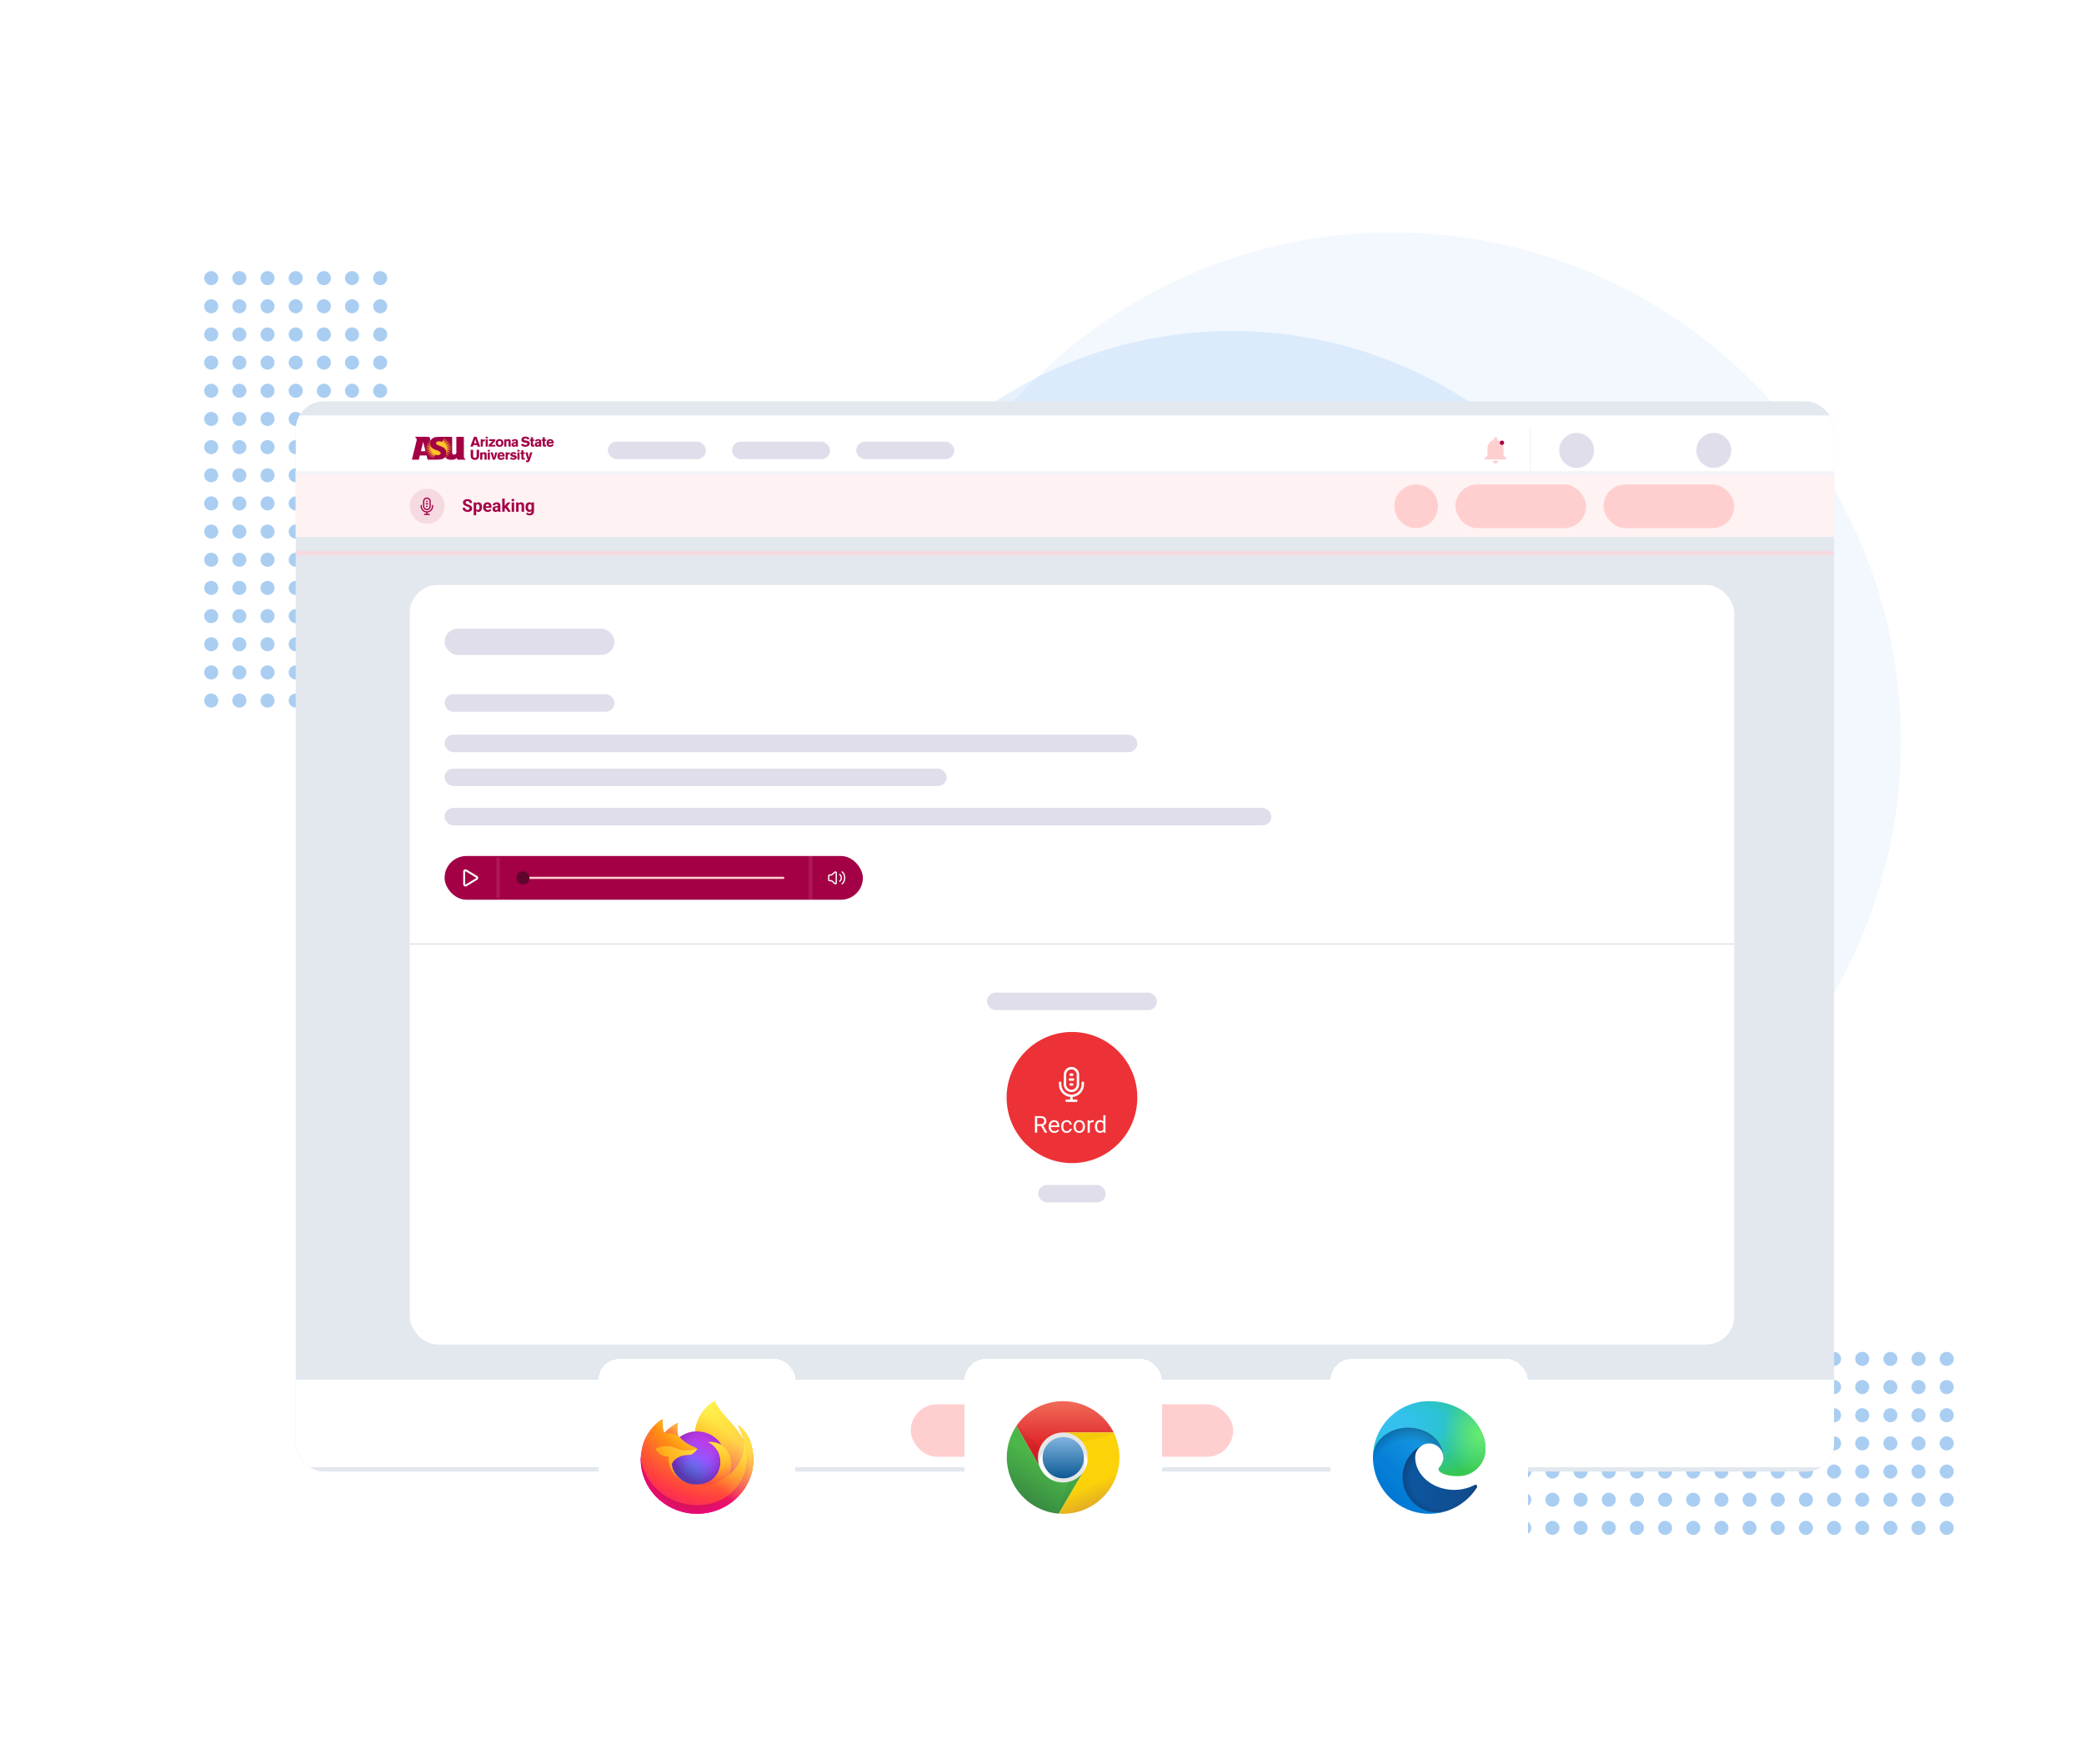 <svg width="592" height="501" viewBox="0 0 592 501" fill="none" xmlns="http://www.w3.org/2000/svg">
<circle cx="433" cy="386" r="2" fill="#AACEF2"/>
<circle cx="449" cy="386" r="2" fill="#AACEF2"/>
<circle cx="465" cy="386" r="2" fill="#AACEF2"/>
<circle cx="481" cy="386" r="2" fill="#AACEF2"/>
<circle cx="497" cy="386" r="2" fill="#AACEF2"/>
<circle cx="513" cy="386" r="2" fill="#AACEF2"/>
<circle cx="529" cy="386" r="2" fill="#AACEF2"/>
<circle cx="545" cy="386" r="2" fill="#AACEF2"/>
<circle cx="441" cy="386" r="2" fill="#AACEF2"/>
<circle cx="457" cy="386" r="2" fill="#AACEF2"/>
<circle cx="473" cy="386" r="2" fill="#AACEF2"/>
<circle cx="489" cy="386" r="2" fill="#AACEF2"/>
<circle cx="505" cy="386" r="2" fill="#AACEF2"/>
<circle cx="521" cy="386" r="2" fill="#AACEF2"/>
<circle cx="537" cy="386" r="2" fill="#AACEF2"/>
<circle cx="553" cy="386" r="2" fill="#AACEF2"/>
<circle cx="433" cy="394" r="2" fill="#AACEF2"/>
<circle cx="449" cy="394" r="2" fill="#AACEF2"/>
<circle cx="465" cy="394" r="2" fill="#AACEF2"/>
<circle cx="481" cy="394" r="2" fill="#AACEF2"/>
<circle cx="497" cy="394" r="2" fill="#AACEF2"/>
<circle cx="513" cy="394" r="2" fill="#AACEF2"/>
<circle cx="529" cy="394" r="2" fill="#AACEF2"/>
<circle cx="545" cy="394" r="2" fill="#AACEF2"/>
<circle cx="441" cy="394" r="2" fill="#AACEF2"/>
<circle cx="457" cy="394" r="2" fill="#AACEF2"/>
<circle cx="473" cy="394" r="2" fill="#AACEF2"/>
<circle cx="489" cy="394" r="2" fill="#AACEF2"/>
<circle cx="505" cy="394" r="2" fill="#AACEF2"/>
<circle cx="521" cy="394" r="2" fill="#AACEF2"/>
<circle cx="537" cy="394" r="2" fill="#AACEF2"/>
<circle cx="553" cy="394" r="2" fill="#AACEF2"/>
<circle cx="433" cy="402" r="2" fill="#AACEF2"/>
<circle cx="449" cy="402" r="2" fill="#AACEF2"/>
<circle cx="465" cy="402" r="2" fill="#AACEF2"/>
<circle cx="481" cy="402" r="2" fill="#AACEF2"/>
<circle cx="497" cy="402" r="2" fill="#AACEF2"/>
<circle cx="513" cy="402" r="2" fill="#AACEF2"/>
<circle cx="529" cy="402" r="2" fill="#AACEF2"/>
<circle cx="545" cy="402" r="2" fill="#AACEF2"/>
<circle cx="441" cy="402" r="2" fill="#AACEF2"/>
<circle cx="457" cy="402" r="2" fill="#AACEF2"/>
<circle cx="473" cy="402" r="2" fill="#AACEF2"/>
<circle cx="489" cy="402" r="2" fill="#AACEF2"/>
<circle cx="505" cy="402" r="2" fill="#AACEF2"/>
<circle cx="521" cy="402" r="2" fill="#AACEF2"/>
<circle cx="537" cy="402" r="2" fill="#AACEF2"/>
<circle cx="553" cy="402" r="2" fill="#AACEF2"/>
<circle cx="433" cy="410" r="2" fill="#AACEF2"/>
<circle cx="449" cy="410" r="2" fill="#AACEF2"/>
<circle cx="465" cy="410" r="2" fill="#AACEF2"/>
<circle cx="481" cy="410" r="2" fill="#AACEF2"/>
<circle cx="497" cy="410" r="2" fill="#AACEF2"/>
<circle cx="513" cy="410" r="2" fill="#AACEF2"/>
<circle cx="529" cy="410" r="2" fill="#AACEF2"/>
<circle cx="545" cy="410" r="2" fill="#AACEF2"/>
<circle cx="441" cy="410" r="2" fill="#AACEF2"/>
<circle cx="457" cy="410" r="2" fill="#AACEF2"/>
<circle cx="473" cy="410" r="2" fill="#AACEF2"/>
<circle cx="489" cy="410" r="2" fill="#AACEF2"/>
<circle cx="505" cy="410" r="2" fill="#AACEF2"/>
<circle cx="521" cy="410" r="2" fill="#AACEF2"/>
<circle cx="537" cy="410" r="2" fill="#AACEF2"/>
<circle cx="553" cy="410" r="2" fill="#AACEF2"/>
<circle cx="433" cy="418" r="2" fill="#AACEF2"/>
<circle cx="449" cy="418" r="2" fill="#AACEF2"/>
<circle cx="465" cy="418" r="2" fill="#AACEF2"/>
<circle cx="481" cy="418" r="2" fill="#AACEF2"/>
<circle cx="497" cy="418" r="2" fill="#AACEF2"/>
<circle cx="513" cy="418" r="2" fill="#AACEF2"/>
<circle cx="529" cy="418" r="2" fill="#AACEF2"/>
<circle cx="545" cy="418" r="2" fill="#AACEF2"/>
<circle cx="441" cy="418" r="2" fill="#AACEF2"/>
<circle cx="457" cy="418" r="2" fill="#AACEF2"/>
<circle cx="473" cy="418" r="2" fill="#AACEF2"/>
<circle cx="489" cy="418" r="2" fill="#AACEF2"/>
<circle cx="505" cy="418" r="2" fill="#AACEF2"/>
<circle cx="521" cy="418" r="2" fill="#AACEF2"/>
<circle cx="537" cy="418" r="2" fill="#AACEF2"/>
<circle cx="553" cy="418" r="2" fill="#AACEF2"/>
<circle cx="433" cy="426" r="2" fill="#AACEF2"/>
<circle cx="449" cy="426" r="2" fill="#AACEF2"/>
<circle cx="465" cy="426" r="2" fill="#AACEF2"/>
<circle cx="481" cy="426" r="2" fill="#AACEF2"/>
<circle cx="497" cy="426" r="2" fill="#AACEF2"/>
<circle cx="513" cy="426" r="2" fill="#AACEF2"/>
<circle cx="529" cy="426" r="2" fill="#AACEF2"/>
<circle cx="545" cy="426" r="2" fill="#AACEF2"/>
<circle cx="441" cy="426" r="2" fill="#AACEF2"/>
<circle cx="457" cy="426" r="2" fill="#AACEF2"/>
<circle cx="473" cy="426" r="2" fill="#AACEF2"/>
<circle cx="489" cy="426" r="2" fill="#AACEF2"/>
<circle cx="505" cy="426" r="2" fill="#AACEF2"/>
<circle cx="521" cy="426" r="2" fill="#AACEF2"/>
<circle cx="537" cy="426" r="2" fill="#AACEF2"/>
<circle cx="553" cy="426" r="2" fill="#AACEF2"/>
<circle cx="433" cy="434" r="2" fill="#AACEF2"/>
<circle cx="449" cy="434" r="2" fill="#AACEF2"/>
<circle cx="465" cy="434" r="2" fill="#AACEF2"/>
<circle cx="481" cy="434" r="2" fill="#AACEF2"/>
<circle cx="497" cy="434" r="2" fill="#AACEF2"/>
<circle cx="513" cy="434" r="2" fill="#AACEF2"/>
<circle cx="529" cy="434" r="2" fill="#AACEF2"/>
<circle cx="545" cy="434" r="2" fill="#AACEF2"/>
<circle cx="441" cy="434" r="2" fill="#AACEF2"/>
<circle cx="457" cy="434" r="2" fill="#AACEF2"/>
<circle cx="473" cy="434" r="2" fill="#AACEF2"/>
<circle cx="489" cy="434" r="2" fill="#AACEF2"/>
<circle cx="505" cy="434" r="2" fill="#AACEF2"/>
<circle cx="521" cy="434" r="2" fill="#AACEF2"/>
<circle cx="537" cy="434" r="2" fill="#AACEF2"/>
<circle cx="553" cy="434" r="2" fill="#AACEF2"/>
<circle cx="108" cy="79" r="2" transform="rotate(90 108 79)" fill="#AACEF2"/>
<circle cx="108" cy="95" r="2" transform="rotate(90 108 95)" fill="#AACEF2"/>
<circle cx="108" cy="111" r="2" transform="rotate(90 108 111)" fill="#AACEF2"/>
<circle cx="108" cy="127" r="2" transform="rotate(90 108 127)" fill="#AACEF2"/>
<circle cx="108" cy="143" r="2" transform="rotate(90 108 143)" fill="#AACEF2"/>
<circle cx="108" cy="159" r="2" transform="rotate(90 108 159)" fill="#AACEF2"/>
<circle cx="108" cy="175" r="2" transform="rotate(90 108 175)" fill="#AACEF2"/>
<circle cx="108" cy="191" r="2" transform="rotate(90 108 191)" fill="#AACEF2"/>
<circle cx="108" cy="87" r="2" transform="rotate(90 108 87)" fill="#AACEF2"/>
<circle cx="108" cy="103" r="2" transform="rotate(90 108 103)" fill="#AACEF2"/>
<circle cx="108" cy="119" r="2" transform="rotate(90 108 119)" fill="#AACEF2"/>
<circle cx="108" cy="135" r="2" transform="rotate(90 108 135)" fill="#AACEF2"/>
<circle cx="108" cy="151" r="2" transform="rotate(90 108 151)" fill="#AACEF2"/>
<circle cx="108" cy="167" r="2" transform="rotate(90 108 167)" fill="#AACEF2"/>
<circle cx="108" cy="183" r="2" transform="rotate(90 108 183)" fill="#AACEF2"/>
<circle cx="108" cy="199" r="2" transform="rotate(90 108 199)" fill="#AACEF2"/>
<circle cx="100" cy="79" r="2" transform="rotate(90 100 79)" fill="#AACEF2"/>
<circle cx="100" cy="95" r="2" transform="rotate(90 100 95)" fill="#AACEF2"/>
<circle cx="100" cy="111" r="2" transform="rotate(90 100 111)" fill="#AACEF2"/>
<circle cx="100" cy="127" r="2" transform="rotate(90 100 127)" fill="#AACEF2"/>
<circle cx="100" cy="143" r="2" transform="rotate(90 100 143)" fill="#AACEF2"/>
<circle cx="100" cy="159" r="2" transform="rotate(90 100 159)" fill="#AACEF2"/>
<circle cx="100" cy="175" r="2" transform="rotate(90 100 175)" fill="#AACEF2"/>
<circle cx="100" cy="191" r="2" transform="rotate(90 100 191)" fill="#AACEF2"/>
<circle cx="100" cy="87" r="2" transform="rotate(90 100 87)" fill="#AACEF2"/>
<circle cx="100" cy="103" r="2" transform="rotate(90 100 103)" fill="#AACEF2"/>
<circle cx="100" cy="119" r="2" transform="rotate(90 100 119)" fill="#AACEF2"/>
<circle cx="100" cy="135" r="2" transform="rotate(90 100 135)" fill="#AACEF2"/>
<circle cx="100" cy="151" r="2" transform="rotate(90 100 151)" fill="#AACEF2"/>
<circle cx="100" cy="167" r="2" transform="rotate(90 100 167)" fill="#AACEF2"/>
<circle cx="100" cy="183" r="2" transform="rotate(90 100 183)" fill="#AACEF2"/>
<circle cx="100" cy="199" r="2" transform="rotate(90 100 199)" fill="#AACEF2"/>
<circle cx="92" cy="79" r="2" transform="rotate(90 92 79)" fill="#AACEF2"/>
<circle cx="92" cy="95" r="2" transform="rotate(90 92 95)" fill="#AACEF2"/>
<circle cx="92" cy="111" r="2" transform="rotate(90 92 111)" fill="#AACEF2"/>
<circle cx="92" cy="127" r="2" transform="rotate(90 92 127)" fill="#AACEF2"/>
<circle cx="92" cy="143" r="2" transform="rotate(90 92 143)" fill="#AACEF2"/>
<circle cx="92" cy="159" r="2" transform="rotate(90 92 159)" fill="#AACEF2"/>
<circle cx="92" cy="175" r="2" transform="rotate(90 92 175)" fill="#AACEF2"/>
<circle cx="92" cy="191" r="2" transform="rotate(90 92 191)" fill="#AACEF2"/>
<circle cx="92" cy="87" r="2" transform="rotate(90 92 87)" fill="#AACEF2"/>
<circle cx="92" cy="103" r="2" transform="rotate(90 92 103)" fill="#AACEF2"/>
<circle cx="92" cy="119" r="2" transform="rotate(90 92 119)" fill="#AACEF2"/>
<circle cx="92" cy="135" r="2" transform="rotate(90 92 135)" fill="#AACEF2"/>
<circle cx="92" cy="151" r="2" transform="rotate(90 92 151)" fill="#AACEF2"/>
<circle cx="92" cy="167" r="2" transform="rotate(90 92 167)" fill="#AACEF2"/>
<circle cx="92" cy="183" r="2" transform="rotate(90 92 183)" fill="#AACEF2"/>
<circle cx="92" cy="199" r="2" transform="rotate(90 92 199)" fill="#AACEF2"/>
<circle cx="84" cy="79" r="2" transform="rotate(90 84 79)" fill="#AACEF2"/>
<circle cx="84" cy="95" r="2" transform="rotate(90 84 95)" fill="#AACEF2"/>
<circle cx="84" cy="111" r="2" transform="rotate(90 84 111)" fill="#AACEF2"/>
<circle cx="84" cy="127" r="2" transform="rotate(90 84 127)" fill="#AACEF2"/>
<circle cx="84" cy="143" r="2" transform="rotate(90 84 143)" fill="#AACEF2"/>
<circle cx="84" cy="159" r="2" transform="rotate(90 84 159)" fill="#AACEF2"/>
<circle cx="84" cy="175" r="2" transform="rotate(90 84 175)" fill="#AACEF2"/>
<circle cx="84" cy="191" r="2" transform="rotate(90 84 191)" fill="#AACEF2"/>
<circle cx="84" cy="87" r="2" transform="rotate(90 84 87)" fill="#AACEF2"/>
<circle cx="84" cy="103" r="2" transform="rotate(90 84 103)" fill="#AACEF2"/>
<circle cx="84" cy="119" r="2" transform="rotate(90 84 119)" fill="#AACEF2"/>
<circle cx="84" cy="135" r="2" transform="rotate(90 84 135)" fill="#AACEF2"/>
<circle cx="84" cy="151" r="2" transform="rotate(90 84 151)" fill="#AACEF2"/>
<circle cx="84" cy="167" r="2" transform="rotate(90 84 167)" fill="#AACEF2"/>
<circle cx="84" cy="183" r="2" transform="rotate(90 84 183)" fill="#AACEF2"/>
<circle cx="84" cy="199" r="2" transform="rotate(90 84 199)" fill="#AACEF2"/>
<circle cx="76" cy="79" r="2" transform="rotate(90 76 79)" fill="#AACEF2"/>
<circle cx="76" cy="95" r="2" transform="rotate(90 76 95)" fill="#AACEF2"/>
<circle cx="76" cy="111" r="2" transform="rotate(90 76 111)" fill="#AACEF2"/>
<circle cx="76" cy="127" r="2" transform="rotate(90 76 127)" fill="#AACEF2"/>
<circle cx="76" cy="143" r="2" transform="rotate(90 76 143)" fill="#AACEF2"/>
<circle cx="76" cy="159" r="2" transform="rotate(90 76 159)" fill="#AACEF2"/>
<circle cx="76" cy="175" r="2" transform="rotate(90 76 175)" fill="#AACEF2"/>
<circle cx="76" cy="191" r="2" transform="rotate(90 76 191)" fill="#AACEF2"/>
<circle cx="76" cy="87" r="2" transform="rotate(90 76 87)" fill="#AACEF2"/>
<circle cx="76" cy="103" r="2" transform="rotate(90 76 103)" fill="#AACEF2"/>
<circle cx="76" cy="119" r="2" transform="rotate(90 76 119)" fill="#AACEF2"/>
<circle cx="76" cy="135" r="2" transform="rotate(90 76 135)" fill="#AACEF2"/>
<circle cx="76" cy="151" r="2" transform="rotate(90 76 151)" fill="#AACEF2"/>
<circle cx="76" cy="167" r="2" transform="rotate(90 76 167)" fill="#AACEF2"/>
<circle cx="76" cy="183" r="2" transform="rotate(90 76 183)" fill="#AACEF2"/>
<circle cx="76" cy="199" r="2" transform="rotate(90 76 199)" fill="#AACEF2"/>
<circle cx="68" cy="79" r="2" transform="rotate(90 68 79)" fill="#AACEF2"/>
<circle cx="68" cy="95" r="2" transform="rotate(90 68 95)" fill="#AACEF2"/>
<circle cx="68" cy="111" r="2" transform="rotate(90 68 111)" fill="#AACEF2"/>
<circle cx="68" cy="127" r="2" transform="rotate(90 68 127)" fill="#AACEF2"/>
<circle cx="68" cy="143" r="2" transform="rotate(90 68 143)" fill="#AACEF2"/>
<circle cx="68" cy="159" r="2" transform="rotate(90 68 159)" fill="#AACEF2"/>
<circle cx="68" cy="175" r="2" transform="rotate(90 68 175)" fill="#AACEF2"/>
<circle cx="68" cy="191" r="2" transform="rotate(90 68 191)" fill="#AACEF2"/>
<circle cx="68" cy="87" r="2" transform="rotate(90 68 87)" fill="#AACEF2"/>
<circle cx="68" cy="103" r="2" transform="rotate(90 68 103)" fill="#AACEF2"/>
<circle cx="68" cy="119" r="2" transform="rotate(90 68 119)" fill="#AACEF2"/>
<circle cx="68" cy="135" r="2" transform="rotate(90 68 135)" fill="#AACEF2"/>
<circle cx="68" cy="151" r="2" transform="rotate(90 68 151)" fill="#AACEF2"/>
<circle cx="68" cy="167" r="2" transform="rotate(90 68 167)" fill="#AACEF2"/>
<circle cx="68" cy="183" r="2" transform="rotate(90 68 183)" fill="#AACEF2"/>
<circle cx="68" cy="199" r="2" transform="rotate(90 68 199)" fill="#AACEF2"/>
<circle cx="60" cy="79" r="2" transform="rotate(90 60 79)" fill="#AACEF2"/>
<circle cx="60" cy="95" r="2" transform="rotate(90 60 95)" fill="#AACEF2"/>
<circle cx="60" cy="111" r="2" transform="rotate(90 60 111)" fill="#AACEF2"/>
<circle cx="60" cy="127" r="2" transform="rotate(90 60 127)" fill="#AACEF2"/>
<circle cx="60" cy="143" r="2" transform="rotate(90 60 143)" fill="#AACEF2"/>
<circle cx="60" cy="159" r="2" transform="rotate(90 60 159)" fill="#AACEF2"/>
<circle cx="60" cy="175" r="2" transform="rotate(90 60 175)" fill="#AACEF2"/>
<circle cx="60" cy="191" r="2" transform="rotate(90 60 191)" fill="#AACEF2"/>
<circle cx="60" cy="87" r="2" transform="rotate(90 60 87)" fill="#AACEF2"/>
<circle cx="60" cy="103" r="2" transform="rotate(90 60 103)" fill="#AACEF2"/>
<circle cx="60" cy="119" r="2" transform="rotate(90 60 119)" fill="#AACEF2"/>
<circle cx="60" cy="135" r="2" transform="rotate(90 60 135)" fill="#AACEF2"/>
<circle cx="60" cy="151" r="2" transform="rotate(90 60 151)" fill="#AACEF2"/>
<circle cx="60" cy="167" r="2" transform="rotate(90 60 167)" fill="#AACEF2"/>
<circle cx="60" cy="183" r="2" transform="rotate(90 60 183)" fill="#AACEF2"/>
<circle cx="60" cy="199" r="2" transform="rotate(90 60 199)" fill="#AACEF2"/>
<circle opacity="0.05" cx="395.5" cy="210.5" r="144.5" fill="#0075EA"/>
<circle opacity="0.1" cx="350" cy="217" r="123" fill="#0075EA"/>
<g filter="url(#filter0_d_1840_24694)">
<g clip-path="url(#clip0_1840_24694)">
<rect x="84" y="106" width="437" height="304" rx="8" fill="#E2E8EE"/>
<rect x="116.39" y="158.156" width="376.25" height="215.766" rx="8" fill="white"/>
<rect x="126.291" y="235.149" width="118.816" height="12.418" rx="6.209" fill="#A30046"/>
<path fill-rule="evenodd" clip-rule="evenodd" d="M239.35 239.525C239.275 239.46 239.162 239.469 239.098 239.544C239.033 239.619 239.042 239.733 239.117 239.798C239.506 240.132 239.771 240.699 239.771 241.355C239.771 242.01 239.506 242.576 239.118 242.911C239.043 242.976 239.034 243.089 239.099 243.164C239.164 243.24 239.277 243.248 239.352 243.183C239.827 242.773 240.129 242.103 240.129 241.355C240.129 240.606 239.827 239.935 239.35 239.525ZM237.053 239.6C237.324 239.369 237.741 239.563 237.741 239.92V242.788C237.741 243.145 237.325 243.339 237.053 243.108L236.152 242.343H235.651C235.42 242.343 235.233 242.155 235.233 241.923V240.785C235.233 240.553 235.42 240.366 235.651 240.366H236.152L237.053 239.6ZM237.383 239.92C237.383 239.869 237.323 239.842 237.284 239.874L236.334 240.682C236.302 240.71 236.261 240.725 236.218 240.725H235.651C235.618 240.725 235.591 240.752 235.591 240.785V241.923C235.591 241.956 235.618 241.983 235.651 241.983H236.218C236.261 241.983 236.302 241.998 236.334 242.026L237.284 242.834C237.323 242.867 237.383 242.839 237.383 242.788V239.92ZM238.374 240.305C238.427 240.221 238.538 240.196 238.621 240.249C238.959 240.462 239.174 240.885 239.174 241.355C239.174 241.825 238.96 242.249 238.62 242.46C238.536 242.512 238.426 242.487 238.374 242.402C238.322 242.318 238.347 242.207 238.431 242.155C238.647 242.02 238.816 241.724 238.816 241.355C238.816 240.987 238.647 240.69 238.431 240.553C238.347 240.5 238.322 240.389 238.374 240.305Z" fill="white"/>
<path fill-rule="evenodd" clip-rule="evenodd" d="M132.275 239.498C132.214 239.461 132.136 239.506 132.136 239.577V243.163C132.136 243.234 132.214 243.279 132.275 243.242C132.275 243.242 132.275 243.242 132.275 243.242L135.253 241.449C135.312 241.414 135.312 241.327 135.253 241.291L132.275 239.498ZM132.559 239.024C132.13 238.765 131.584 239.075 131.584 239.577V243.163C131.584 243.664 132.13 243.974 132.559 243.717L135.537 241.924C135.537 241.924 135.537 241.924 135.537 241.924C135.953 241.673 135.953 241.067 135.537 240.816C135.537 240.816 135.537 240.816 135.537 240.816L132.559 239.024C132.559 239.024 132.559 239.024 132.559 239.024Z" fill="white"/>
<path opacity="0.1" d="M141.5 235.52L141.5 247.01" stroke="white"/>
<path opacity="0.1" d="M230.254 235.149V247.567" stroke="white"/>
<rect x="148.568" y="241.047" width="74.26" height="0.621" rx="0.31" fill="#FFCFD0"/>
<ellipse rx="1.856" ry="1.863" transform="matrix(-1 0 0 1 148.568 241.358)" fill="#5F042B"/>
<ellipse cx="304.514" cy="303.76" rx="18.565" ry="18.627" fill="#EC3237"/>
<path fill-rule="evenodd" clip-rule="evenodd" d="M304.369 295.76C303.543 295.76 302.873 296.432 302.873 297.262V300.034C302.873 300.863 303.543 301.536 304.369 301.536C305.196 301.536 305.866 300.863 305.866 300.034V297.262C305.866 296.432 305.196 295.76 304.369 295.76ZM302.182 297.262C302.182 296.05 303.161 295.067 304.369 295.067C305.577 295.067 306.557 296.05 306.557 297.262V300.034C306.557 301.246 305.577 302.229 304.369 302.229C303.161 302.229 302.182 301.246 302.182 300.034V297.262ZM301.146 299.226C301.336 299.226 301.491 299.381 301.491 299.572V299.988C301.491 301.613 302.784 302.922 304.369 302.922C305.954 302.922 307.248 301.613 307.248 299.988V299.572C307.248 299.381 307.402 299.226 307.593 299.226C307.784 299.226 307.938 299.381 307.938 299.572V299.988C307.938 301.869 306.528 303.422 304.715 303.598V304.308H305.751C305.942 304.308 306.096 304.463 306.096 304.655C306.096 304.846 305.942 305.001 305.751 305.001H304.369H302.988C302.797 305.001 302.642 304.846 302.642 304.655C302.642 304.463 302.797 304.308 302.988 304.308H304.024V303.598C302.211 303.422 300.8 301.869 300.8 299.988V299.572C300.8 299.381 300.955 299.226 301.146 299.226ZM304.139 296.915C303.948 296.915 303.794 297.07 303.794 297.262C303.794 297.453 303.948 297.608 304.139 297.608H304.6C304.79 297.608 304.945 297.453 304.945 297.262C304.945 297.07 304.79 296.915 304.6 296.915H304.139ZM303.563 298.648C303.563 298.457 303.718 298.301 303.909 298.301H304.83C305.021 298.301 305.175 298.457 305.175 298.648C305.175 298.839 305.021 298.995 304.83 298.995H303.909C303.718 298.995 303.563 298.839 303.563 298.648ZM304.139 299.701C303.948 299.701 303.794 299.857 303.794 300.048C303.794 300.239 303.948 300.395 304.139 300.395H304.6C304.79 300.395 304.945 300.239 304.945 300.048C304.945 299.857 304.79 299.701 304.6 299.701H304.139Z" fill="white"/>
<path d="M293.994 309.039H295.577C295.936 309.039 296.239 309.093 296.486 309.2C296.736 309.308 296.925 309.467 297.054 309.678C297.186 309.886 297.251 310.143 297.251 310.448C297.251 310.664 297.207 310.86 297.117 311.039C297.029 311.215 296.902 311.366 296.736 311.49C296.572 311.613 296.375 311.704 296.145 311.765L295.968 311.832H294.48L294.474 311.326H295.597C295.824 311.326 296.014 311.287 296.165 311.21C296.316 311.13 296.429 311.024 296.506 310.89C296.583 310.757 296.621 310.61 296.621 310.448C296.621 310.268 296.585 310.11 296.513 309.974C296.44 309.839 296.327 309.735 296.171 309.661C296.018 309.586 295.82 309.548 295.577 309.548H294.628V313.736H293.994V309.039ZM296.788 313.736L295.626 311.607L296.286 311.603L297.465 313.697V313.736H296.788Z" fill="white"/>
<path d="M299.52 313.8C299.273 313.8 299.049 313.759 298.847 313.678C298.648 313.594 298.476 313.476 298.332 313.326C298.189 313.175 298.08 312.997 298.003 312.79C297.927 312.584 297.888 312.358 297.888 312.113V311.978C297.888 311.694 297.931 311.441 298.017 311.219C298.102 310.996 298.218 310.807 298.365 310.652C298.511 310.497 298.678 310.38 298.864 310.3C299.05 310.221 299.242 310.181 299.442 310.181C299.696 310.181 299.914 310.224 300.098 310.31C300.284 310.396 300.437 310.516 300.555 310.671C300.673 310.824 300.76 311.004 300.817 311.213C300.874 311.419 300.903 311.645 300.903 311.89V312.158H298.25V311.671H300.295V311.626C300.287 311.471 300.254 311.321 300.197 311.174C300.142 311.028 300.055 310.908 299.934 310.813C299.814 310.718 299.65 310.671 299.442 310.671C299.304 310.671 299.177 310.7 299.061 310.758C298.945 310.814 298.845 310.898 298.762 311.01C298.679 311.122 298.614 311.258 298.568 311.419C298.522 311.581 298.499 311.767 298.499 311.978V312.113C298.499 312.279 298.522 312.435 298.568 312.581C298.616 312.725 298.685 312.852 298.775 312.961C298.867 313.071 298.978 313.157 299.107 313.219C299.238 313.282 299.387 313.313 299.553 313.313C299.768 313.313 299.949 313.27 300.098 313.184C300.247 313.098 300.377 312.983 300.489 312.839L300.857 313.126C300.78 313.24 300.683 313.348 300.565 313.452C300.446 313.555 300.301 313.639 300.128 313.703C299.957 313.768 299.755 313.8 299.52 313.8Z" fill="white"/>
<path d="M303.034 313.31C303.178 313.31 303.312 313.281 303.434 313.223C303.557 313.165 303.658 313.085 303.737 312.984C303.815 312.881 303.86 312.764 303.871 312.632H304.449C304.438 312.839 304.367 313.031 304.236 313.21C304.106 313.386 303.937 313.529 303.727 313.639C303.517 313.746 303.286 313.8 303.034 313.8C302.767 313.8 302.534 313.754 302.334 313.661C302.137 313.569 301.973 313.442 301.842 313.281C301.713 313.119 301.615 312.935 301.55 312.726C301.486 312.515 301.454 312.293 301.454 312.058V311.923C301.454 311.688 301.486 311.467 301.55 311.258C301.615 311.047 301.713 310.861 301.842 310.7C301.973 310.539 302.137 310.412 302.334 310.319C302.534 310.227 302.767 310.181 303.034 310.181C303.312 310.181 303.555 310.237 303.763 310.348C303.971 310.458 304.134 310.609 304.252 310.8C304.372 310.989 304.438 311.204 304.449 311.445H303.871C303.86 311.301 303.819 311.171 303.746 311.055C303.676 310.939 303.58 310.846 303.457 310.778C303.337 310.707 303.196 310.671 303.034 310.671C302.848 310.671 302.691 310.708 302.564 310.781C302.439 310.852 302.34 310.948 302.265 311.071C302.193 311.192 302.141 311.326 302.108 311.474C302.077 311.621 302.062 311.77 302.062 311.923V312.058C302.062 312.211 302.077 312.361 302.108 312.51C302.138 312.658 302.19 312.793 302.262 312.913C302.337 313.033 302.436 313.13 302.561 313.203C302.688 313.274 302.846 313.31 303.034 313.31Z" fill="white"/>
<path d="M304.971 312.029V311.955C304.971 311.703 305.008 311.47 305.083 311.255C305.157 311.038 305.264 310.85 305.405 310.69C305.545 310.529 305.714 310.404 305.914 310.316C306.113 310.226 306.336 310.181 306.583 310.181C306.833 310.181 307.057 310.226 307.256 310.316C307.458 310.404 307.629 310.529 307.769 310.69C307.911 310.85 308.019 311.038 308.094 311.255C308.168 311.47 308.205 311.703 308.205 311.955V312.029C308.205 312.281 308.168 312.514 308.094 312.729C308.019 312.944 307.911 313.132 307.769 313.294C307.629 313.453 307.459 313.578 307.26 313.668C307.063 313.756 306.839 313.8 306.59 313.8C306.34 313.8 306.116 313.756 305.917 313.668C305.718 313.578 305.547 313.453 305.405 313.294C305.264 313.132 305.157 312.944 305.083 312.729C305.008 312.514 304.971 312.281 304.971 312.029ZM305.579 311.955V312.029C305.579 312.203 305.599 312.368 305.641 312.523C305.683 312.675 305.745 312.811 305.828 312.929C305.914 313.047 306.02 313.141 306.147 313.21C306.274 313.276 306.421 313.31 306.59 313.31C306.756 313.31 306.902 313.276 307.027 313.21C307.154 313.141 307.259 313.047 307.342 312.929C307.425 312.811 307.487 312.675 307.529 312.523C307.573 312.368 307.595 312.203 307.595 312.029V311.955C307.595 311.783 307.573 311.621 307.529 311.468C307.487 311.313 307.424 311.176 307.339 311.058C307.255 310.938 307.15 310.843 307.023 310.774C306.899 310.705 306.752 310.671 306.583 310.671C306.417 310.671 306.27 310.705 306.143 310.774C306.019 310.843 305.914 310.938 305.828 311.058C305.745 311.176 305.683 311.313 305.641 311.468C305.599 311.621 305.579 311.783 305.579 311.955Z" fill="white"/>
<path d="M309.575 310.794V313.736H308.967V310.245H309.558L309.575 310.794ZM310.685 310.226L310.681 310.781C310.631 310.77 310.583 310.764 310.537 310.761C310.493 310.757 310.443 310.755 310.386 310.755C310.246 310.755 310.122 310.776 310.015 310.819C309.907 310.862 309.817 310.923 309.742 311C309.668 311.078 309.609 311.17 309.565 311.278C309.523 311.383 309.496 311.499 309.483 311.626L309.312 311.723C309.312 311.512 309.333 311.314 309.374 311.129C309.418 310.944 309.485 310.781 309.575 310.639C309.664 310.495 309.778 310.383 309.916 310.303C310.056 310.222 310.223 310.181 310.415 310.181C310.459 310.181 310.509 310.186 310.566 310.197C310.623 310.205 310.663 310.215 310.685 310.226Z" fill="white"/>
<path d="M313.42 313.058V308.781H314.031V313.736H313.472L313.42 313.058ZM311.029 312.029V311.961C311.029 311.695 311.062 311.453 311.128 311.236C311.196 311.016 311.291 310.828 311.414 310.671C311.538 310.514 311.686 310.394 311.857 310.31C312.03 310.224 312.222 310.181 312.435 310.181C312.658 310.181 312.853 310.219 313.019 310.297C313.188 310.372 313.33 310.483 313.446 310.629C313.564 310.773 313.657 310.947 313.725 311.152C313.793 311.356 313.84 311.587 313.866 311.845V312.142C313.842 312.398 313.795 312.628 313.725 312.832C313.657 313.037 313.564 313.211 313.446 313.355C313.33 313.499 313.188 313.61 313.019 313.687C312.851 313.762 312.654 313.8 312.428 313.8C312.22 313.8 312.03 313.756 311.857 313.668C311.686 313.58 311.538 313.456 311.414 313.297C311.291 313.138 311.196 312.951 311.128 312.736C311.062 312.518 311.029 312.283 311.029 312.029ZM311.64 311.961V312.029C311.64 312.203 311.658 312.367 311.693 312.519C311.73 312.672 311.787 312.807 311.863 312.923C311.94 313.039 312.037 313.13 312.156 313.197C312.274 313.261 312.415 313.294 312.579 313.294C312.781 313.294 312.946 313.252 313.075 313.168C313.206 313.084 313.311 312.973 313.39 312.836C313.469 312.698 313.53 312.548 313.574 312.387V311.61C313.548 311.491 313.51 311.378 313.459 311.268C313.411 311.156 313.348 311.057 313.269 310.971C313.192 310.883 313.097 310.813 312.983 310.761C312.871 310.71 312.739 310.684 312.586 310.684C312.419 310.684 312.276 310.718 312.156 310.787C312.037 310.854 311.94 310.946 311.863 311.065C311.787 311.181 311.73 311.316 311.693 311.471C311.658 311.624 311.64 311.787 311.64 311.961Z" fill="white"/>
<rect x="116.39" y="259.985" width="376.25" height="0.31" fill="#E0DEEA"/>
<g clip-path="url(#clip1_1840_24694)" filter="url(#filter1_d_1840_24694)">
<rect x="7.475" y="106" width="594.078" height="19.869" fill="white"/>
<path d="M149.228 112C148.741 112 148.111 112.21 148.111 112.929C148.111 113.526 148.686 113.647 148.863 113.691C149.017 113.724 149.172 113.746 149.316 113.757C149.526 113.791 149.803 113.824 149.803 114.045C149.803 114.244 149.559 114.366 149.283 114.366C149.116 114.366 148.929 114.333 148.741 114.233C148.608 114.156 148.541 114.09 148.475 114.012L147.944 114.344C148.122 114.543 148.431 114.908 149.216 114.908C149.614 114.908 150.012 114.819 150.266 114.532C150.409 114.366 150.487 114.145 150.487 113.935C150.487 113.614 150.321 113.371 150 113.249C149.846 113.194 149.447 113.117 149.149 113.083C149.027 113.072 148.795 113.039 148.795 112.818C148.795 112.685 148.927 112.53 149.215 112.53C149.392 112.53 149.569 112.596 149.668 112.651C149.778 112.718 149.856 112.795 149.944 112.873L150.464 112.508C150.223 112.31 149.87 112 149.228 112ZM137.963 112.067V112.543H138.56V112.067H137.963ZM117.962 112.067C117.907 112.067 117.885 112.089 117.918 112.122C117.918 112.122 118.017 112.221 118.205 112.432C118.46 112.719 118.36 113.106 118.36 113.106L117 118.567H118.979L119.266 117.373H121.179L121.478 118.567H124.087C125.159 118.567 126.032 118.457 126.464 117.794C126.785 118.402 127.481 118.69 128.697 118.59C129.117 118.557 129.538 118.358 129.714 118.037L129.802 118.303C129.869 118.457 130.024 118.579 130.222 118.579H132.223C132.278 118.579 132.289 118.568 132.267 118.524C132.267 118.524 132.157 118.403 131.98 118.215C131.758 117.982 131.769 117.728 131.769 117.728V112.078H129.635V116.6C129.613 117.031 129.194 117.142 128.961 117.131C128.63 117.12 128.441 116.931 128.441 116.611V112.078H126.362C126.362 112.078 125.489 112.078 124.892 112.078C123.753 112.078 122.68 112.255 122.316 113.206L122.105 112.366C122.05 112.199 121.873 112.078 121.697 112.078L117.962 112.067ZM134.646 112.067L133.606 114.864H134.347L134.49 114.422H135.518L135.662 114.864H136.402L135.374 112.067H134.646ZM150.787 112.199V112.841H150.489V113.216H150.787V114.211C150.787 114.411 150.787 114.554 150.875 114.675C151.008 114.863 151.24 114.874 151.451 114.874C151.561 114.874 151.639 114.863 151.771 114.841V114.366L151.551 114.377C151.384 114.377 151.384 114.267 151.396 114.145V113.216H151.794V112.841H151.396V112.199H150.787ZM154.171 112.199V112.841H153.861V113.216H154.16V114.211C154.16 114.411 154.16 114.554 154.248 114.675C154.38 114.863 154.613 114.874 154.823 114.874C154.933 114.874 155.011 114.863 155.144 114.841V114.366L154.922 114.377C154.756 114.377 154.756 114.267 154.768 114.145V113.216H155.166V112.841H154.768V112.199H154.171ZM156.305 112.73C155.486 112.73 155.244 113.371 155.244 113.869C155.244 114.544 155.674 114.941 156.283 114.941C156.614 114.941 156.88 114.82 157.056 114.654C157.166 114.555 157.233 114.455 157.311 114.344L156.847 114.112C156.769 114.255 156.658 114.477 156.327 114.477C155.995 114.477 155.851 114.222 155.863 113.968H157.333C157.322 113.735 157.311 113.327 157.045 113.039C156.791 112.741 156.426 112.73 156.305 112.73ZM141.854 112.73C141.158 112.752 140.804 113.228 140.804 113.824C140.804 114.587 141.335 114.919 141.91 114.919C142.718 114.919 143.016 114.344 143.016 113.824C143.016 113.449 142.828 112.785 141.988 112.73C141.953 112.73 141.909 112.73 141.854 112.73ZM134.999 112.73L135.364 113.913H134.657C134.723 113.703 134.823 113.371 134.889 113.162C134.922 113.018 134.966 112.874 134.999 112.73ZM146.266 112.741C146.022 112.741 145.779 112.774 145.591 112.919C145.403 113.062 145.392 113.239 145.37 113.382H145.978C145.989 113.305 146.033 113.139 146.299 113.139C146.52 113.139 146.52 113.293 146.531 113.394V113.504C146.277 113.548 145.879 113.625 145.713 113.692C145.546 113.758 145.282 113.958 145.282 114.289C145.282 114.577 145.481 114.919 145.956 114.919C146.266 114.919 146.432 114.787 146.586 114.676V114.864H147.183C147.139 114.798 147.128 114.765 147.128 114.544V113.338C147.128 112.796 146.52 112.741 146.266 112.741ZM152.877 112.741C152.634 112.741 152.39 112.774 152.203 112.919C152.015 113.062 151.993 113.239 151.981 113.382H152.59C152.612 113.305 152.645 113.139 152.91 113.139C153.132 113.139 153.132 113.293 153.143 113.394V113.504C152.888 113.548 152.49 113.625 152.324 113.692C152.158 113.758 151.893 113.958 151.893 114.289C151.893 114.577 152.093 114.919 152.568 114.919C152.877 114.919 153.043 114.787 153.198 114.676V114.864H153.795C153.751 114.798 153.74 114.765 153.74 114.544V113.338C153.74 112.796 153.132 112.741 152.877 112.741ZM144.43 112.741C144.287 112.741 144.154 112.774 144.054 112.818C143.944 112.874 143.911 112.918 143.855 112.985V112.807H143.236V114.864H143.844V113.747C143.844 113.493 143.844 113.238 144.165 113.238C144.286 113.238 144.386 113.282 144.441 113.393C144.463 113.448 144.463 113.514 144.463 113.702V114.863H145.071V113.449C145.071 113.128 145.016 112.94 144.795 112.829C144.696 112.763 144.551 112.741 144.43 112.741ZM137.752 112.774C137.432 112.807 137.288 112.896 137.155 113.007V112.785H136.558V114.864H137.166V113.703C137.166 113.438 137.255 113.394 137.542 113.349L137.741 113.316V112.774H137.752ZM137.963 112.796V114.864H138.56V112.796H137.963ZM138.936 112.796V113.26H139.931L138.814 114.399V114.852H140.704V114.377H139.598L140.692 113.249V112.785H138.934V112.796H138.936ZM156.305 113.161C156.415 113.161 156.526 113.205 156.603 113.271C156.691 113.36 156.702 113.482 156.713 113.559H155.873C155.895 113.471 155.917 113.382 155.994 113.282C156.05 113.238 156.16 113.161 156.305 113.161ZM141.964 113.216C142.053 113.216 142.153 113.238 142.252 113.338C142.362 113.448 142.418 113.625 142.418 113.858C142.418 114.178 142.252 114.444 141.931 114.444C141.589 114.444 141.434 114.156 141.434 113.824C141.434 113.681 141.467 113.537 141.533 113.427C141.621 113.294 141.721 113.238 141.898 113.227C141.909 113.216 141.931 113.216 141.964 113.216ZM120.217 113.515L120.88 116.179H119.554L120.217 113.515ZM146.531 113.869C146.531 114.079 146.52 114.277 146.321 114.399C146.255 114.444 146.188 114.466 146.11 114.466C145.967 114.466 145.878 114.355 145.878 114.255C145.878 114.101 146.032 114.034 146.143 114.001L146.531 113.869ZM153.143 113.869C153.143 114.079 153.132 114.277 152.932 114.399C152.866 114.444 152.8 114.466 152.722 114.466C152.579 114.466 152.49 114.355 152.49 114.255C152.49 114.101 152.644 114.034 152.755 114.001L153.143 113.869ZM138.559 115.77V116.246H139.156V115.77H138.559ZM146.984 115.77V116.246H147.581V115.77H146.984ZM133.706 115.77V117.329C133.706 117.705 133.706 118.203 134.237 118.479C134.425 118.578 134.679 118.634 134.889 118.634C135.01 118.634 135.629 118.612 135.928 118.125C136.082 117.87 136.082 117.605 136.094 117.328V115.769H135.398V117.506C135.398 117.727 135.398 118.048 134.922 118.048C134.745 118.048 134.557 118.003 134.469 117.859C134.425 117.771 134.414 117.649 134.414 117.517V115.78H133.707V115.77H133.706ZM148.101 115.903V116.545H147.802V116.92H148.101V117.915C148.101 118.114 148.101 118.258 148.189 118.379C148.322 118.567 148.554 118.578 148.764 118.578C148.875 118.578 148.953 118.567 149.085 118.545V118.07L148.864 118.081C148.697 118.081 148.697 117.97 148.709 117.848V116.919H149.107V116.544H148.709V115.902L148.101 115.903ZM142.362 116.434C141.544 116.434 141.301 117.075 141.301 117.573C141.301 118.248 141.732 118.645 142.34 118.645C142.672 118.645 142.937 118.524 143.125 118.358C143.235 118.259 143.302 118.159 143.368 118.048L142.904 117.816C142.827 117.959 142.716 118.181 142.384 118.181C142.053 118.181 141.909 117.926 141.909 117.661H143.379C143.368 117.428 143.357 117.02 143.092 116.732C142.838 116.445 142.484 116.434 142.362 116.434ZM145.835 116.434C145.26 116.434 144.961 116.788 144.961 117.131C144.961 117.285 145.027 117.429 145.115 117.517C145.204 117.606 145.337 117.661 145.458 117.695C145.546 117.717 145.646 117.739 145.735 117.761C145.856 117.783 146 117.794 146.088 117.838C146.121 117.86 146.166 117.882 146.166 117.959C146.166 118.114 145.944 118.159 145.801 118.159C145.568 118.159 145.37 118.037 145.204 117.871L144.817 118.214C144.949 118.335 145.248 118.612 145.812 118.612C146.299 118.612 146.785 118.379 146.785 117.893C146.785 117.406 146.298 117.296 145.889 117.219C145.69 117.186 145.557 117.164 145.557 117.042C145.557 116.986 145.613 116.887 145.845 116.887C145.988 116.887 146.166 116.942 146.365 117.098L146.741 116.755C146.608 116.644 146.321 116.434 145.835 116.434ZM137.597 116.456C137.454 116.456 137.321 116.489 137.221 116.533C137.111 116.589 137.078 116.633 137.011 116.7V116.522H136.403V118.579H137.011V117.462C137.011 117.208 137.011 116.942 137.332 116.942C137.453 116.942 137.553 116.986 137.608 117.097C137.63 117.152 137.641 117.218 137.641 117.406V118.567H138.249V117.153C138.249 116.832 138.194 116.644 137.973 116.533C137.863 116.478 137.719 116.456 137.597 116.456ZM144.828 116.478C144.507 116.511 144.364 116.6 144.231 116.711V116.489H143.634V118.557H144.242V117.407C144.242 117.142 144.33 117.098 144.618 117.053L144.817 117.02V116.478H144.828ZM138.559 116.5V118.568H139.156V116.5H138.559ZM146.984 116.5V118.568H147.581V116.5H146.984ZM139.333 116.5L139.997 118.568H140.638L141.301 116.5H140.682L140.561 117.009C140.439 117.496 140.428 117.551 140.339 118.004C140.273 117.606 140.229 117.418 139.975 116.5H139.333ZM149.25 116.5L149.87 118.49C149.881 118.534 149.892 118.59 149.892 118.634C149.892 118.777 149.737 118.777 149.637 118.788H149.427V119.275H149.869C150.023 119.275 150.167 119.264 150.311 119.109C150.41 118.998 150.454 118.865 150.51 118.733L151.239 116.5H150.587L150.244 117.981L149.902 116.5L149.25 116.5ZM142.351 116.876C142.462 116.876 142.573 116.92 142.65 116.986C142.738 117.075 142.749 117.197 142.76 117.274H141.92C141.942 117.186 141.964 117.097 142.041 116.997C142.109 116.942 142.208 116.876 142.351 116.876Z" fill="#A30046"/>
<path d="M126.409 112.508C126.398 112.508 126.387 112.52 126.376 112.52L125.558 113.525C125.558 113.525 125.149 113.348 124.761 113.348C124.397 113.348 124.131 113.414 123.988 113.548C123.899 113.636 123.866 113.736 123.866 113.868C123.866 114.045 123.966 114.189 124.176 114.321C124.364 114.442 124.629 114.542 124.905 114.642C125.27 114.785 125.679 114.94 126.022 115.173C126.675 115.615 126.719 116.179 126.719 116.179L127.968 116.466C128.012 116.477 128.034 116.411 127.99 116.389L126.763 115.858C126.752 115.858 126.752 115.836 126.763 115.836L128.123 115.924C128.167 115.924 128.178 115.858 128.134 115.847L126.829 115.515C126.818 115.515 126.818 115.493 126.829 115.493L128.189 115.372C128.233 115.372 128.233 115.295 128.189 115.295L126.829 115.173C126.818 115.173 126.818 115.151 126.829 115.151L128.134 114.82C128.178 114.809 128.167 114.743 128.123 114.743L126.763 114.831C126.752 114.831 126.752 114.82 126.763 114.809L127.99 114.278C128.034 114.256 128.012 114.19 127.968 114.201L126.642 114.499C126.631 114.499 126.62 114.488 126.631 114.477L127.725 113.759C127.769 113.737 127.736 113.67 127.692 113.692L126.442 114.19C126.431 114.19 126.42 114.179 126.431 114.168L127.371 113.295C127.404 113.262 127.36 113.206 127.327 113.228L126.199 113.914C126.188 113.925 126.177 113.903 126.188 113.903L126.95 112.897C126.984 112.853 126.928 112.809 126.895 112.842L125.911 113.704C125.9 113.715 125.889 113.704 125.9 113.693L126.453 112.576C126.464 112.531 126.431 112.497 126.409 112.508ZM121.865 113.227C121.832 113.238 121.821 113.271 121.843 113.293L122.218 113.636C122.229 113.581 122.24 113.503 122.252 113.447L121.898 113.226C121.888 113.227 121.876 113.227 121.865 113.227ZM121.5 113.692C121.478 113.703 121.467 113.747 121.489 113.758L122.207 114.222C122.196 114.145 122.196 114.034 122.196 113.956L121.522 113.691C121.522 113.681 121.511 113.681 121.5 113.692ZM121.257 114.189C121.213 114.178 121.191 114.244 121.235 114.266L122.374 114.764C122.319 114.665 122.275 114.531 122.253 114.421L121.257 114.189ZM121.091 114.742C121.047 114.742 121.036 114.808 121.08 114.819L122.396 115.151C122.407 115.151 122.407 115.173 122.396 115.173L121.036 115.294C120.992 115.294 120.992 115.371 121.036 115.371L122.396 115.492C122.407 115.492 122.407 115.515 122.396 115.515L121.091 115.846C121.047 115.857 121.058 115.923 121.102 115.923L122.462 115.835C122.473 115.835 122.473 115.846 122.462 115.857L121.235 116.388C121.19 116.41 121.212 116.476 121.257 116.465L122.583 116.167C122.594 116.167 122.605 116.178 122.594 116.189L121.5 116.907C121.456 116.929 121.489 116.995 121.533 116.973L122.782 116.476C122.793 116.476 122.805 116.487 122.793 116.498L121.854 117.371C121.821 117.404 121.865 117.459 121.898 117.437L123.026 116.752C123.037 116.741 123.048 116.763 123.037 116.774L122.285 117.78C122.252 117.824 122.307 117.868 122.352 117.835L123.324 116.984C123.335 116.973 123.346 116.984 123.346 116.995L122.793 118.101C122.771 118.145 122.838 118.189 122.86 118.145L123.656 117.15C123.656 117.15 123.888 117.26 124.098 117.282C124.485 117.315 124.827 117.238 125.027 117.061C125.126 116.973 125.17 116.862 125.17 116.74C125.17 116.276 124.65 116.099 124.053 115.889C123.434 115.678 122.727 115.436 122.395 114.817L121.091 114.742ZM126.741 116.257C126.763 116.378 126.763 116.599 126.763 116.599L127.714 116.975C127.758 116.997 127.791 116.931 127.747 116.909L126.741 116.257ZM126.752 116.788C126.752 116.887 126.719 117.064 126.719 117.064L127.338 117.44C127.382 117.462 127.426 117.407 127.382 117.374L126.752 116.788ZM126.653 117.374C126.631 117.451 126.586 117.562 126.586 117.562L126.896 117.827C126.929 117.86 126.984 117.805 126.951 117.772L126.653 117.374Z" fill="#FFC425"/>
<rect x="172.678" y="113.451" width="27.847" height="4.967" rx="2.484" fill="#E0DEEA"/>
<rect x="207.952" y="113.451" width="27.847" height="4.967" rx="2.484" fill="#E0DEEA"/>
<rect x="243.225" y="113.451" width="27.847" height="4.967" rx="2.484" fill="#E0DEEA"/>
<ellipse cx="447.869" cy="115.935" rx="4.951" ry="4.967" fill="#E0DEEA"/>
<ellipse cx="486.838" cy="115.935" rx="4.951" ry="4.967" fill="#E0DEEA"/>
<g clip-path="url(#clip2_1840_24694)">
<path d="M424.826 119.66C425.245 119.66 425.588 119.316 425.588 118.896H424.065C424.065 119.316 424.404 119.66 424.826 119.66ZM427.111 117.367V115.457C427.111 114.284 426.487 113.302 425.398 113.042V112.782C425.398 112.465 425.142 112.209 424.826 112.209C424.51 112.209 424.255 112.465 424.255 112.782V113.042C423.162 113.302 422.541 114.28 422.541 115.457V117.367L421.78 118.132V118.514H427.873V118.132L427.111 117.367Z" fill="#FFCFD0"/>
</g>
<ellipse cx="426.653" cy="113.761" rx="0.619" ry="0.621" fill="#A30046"/>
<rect x="434.521" y="109.726" width="0.336" height="12.418" fill="#F4F3F8"/>
</g>
<rect x="7.475" y="125.869" width="594.078" height="18.627" fill="#FFF2F3"/>
<g filter="url(#filter2_d_1840_24694)">
<rect x="7.475" y="144.497" width="594.078" height="1.242" fill="#F6DAE2"/>
</g>
<path d="M133.387 136.432C133.387 136.369 133.378 136.312 133.358 136.262C133.341 136.21 133.307 136.163 133.257 136.121C133.207 136.078 133.137 136.035 133.047 135.993C132.956 135.951 132.84 135.907 132.696 135.862C132.537 135.81 132.385 135.752 132.242 135.687C132.1 135.622 131.974 135.547 131.865 135.462C131.757 135.374 131.671 135.273 131.608 135.158C131.547 135.044 131.516 134.91 131.516 134.758C131.516 134.611 131.549 134.478 131.613 134.358C131.678 134.237 131.768 134.133 131.884 134.048C132 133.96 132.137 133.893 132.295 133.846C132.454 133.799 132.629 133.776 132.819 133.776C133.079 133.776 133.305 133.823 133.499 133.917C133.692 134.01 133.842 134.139 133.948 134.302C134.056 134.466 134.11 134.652 134.11 134.862H133.39C133.39 134.759 133.368 134.668 133.325 134.591C133.283 134.512 133.218 134.449 133.131 134.404C133.046 134.359 132.938 134.336 132.807 134.336C132.682 134.336 132.577 134.356 132.493 134.394C132.409 134.432 132.346 134.482 132.305 134.547C132.263 134.61 132.242 134.681 132.242 134.761C132.242 134.82 132.256 134.875 132.285 134.923C132.316 134.972 132.361 135.017 132.421 135.059C132.48 135.101 132.554 135.141 132.641 135.178C132.728 135.215 132.828 135.251 132.943 135.287C133.134 135.345 133.303 135.411 133.448 135.483C133.595 135.556 133.717 135.638 133.815 135.728C133.914 135.819 133.988 135.922 134.038 136.036C134.088 136.151 134.113 136.281 134.113 136.427C134.113 136.58 134.083 136.718 134.023 136.839C133.964 136.96 133.877 137.063 133.765 137.147C133.652 137.231 133.517 137.295 133.361 137.339C133.205 137.382 133.03 137.404 132.836 137.404C132.662 137.404 132.491 137.382 132.321 137.336C132.152 137.29 131.998 137.219 131.86 137.125C131.723 137.032 131.613 136.912 131.531 136.766C131.449 136.621 131.408 136.449 131.408 136.25H132.135C132.135 136.36 132.152 136.453 132.186 136.529C132.22 136.605 132.267 136.666 132.329 136.713C132.392 136.76 132.466 136.794 132.551 136.815C132.638 136.836 132.733 136.846 132.836 136.846C132.962 136.846 133.065 136.829 133.146 136.793C133.228 136.758 133.288 136.708 133.327 136.645C133.367 136.582 133.387 136.511 133.387 136.432Z" fill="#A30046"/>
<path d="M135.258 135.236V138.365H134.562V134.731H135.208L135.258 135.236ZM136.914 136.015V136.065C136.914 136.256 136.892 136.433 136.847 136.597C136.803 136.76 136.739 136.902 136.653 137.024C136.568 137.143 136.462 137.237 136.334 137.305C136.208 137.371 136.063 137.404 135.899 137.404C135.74 137.404 135.601 137.372 135.483 137.307C135.366 137.243 135.267 137.152 135.186 137.036C135.107 136.918 135.043 136.781 134.995 136.626C134.947 136.471 134.91 136.304 134.884 136.126V135.993C134.91 135.802 134.947 135.627 134.995 135.469C135.043 135.309 135.107 135.171 135.186 135.054C135.267 134.936 135.365 134.845 135.481 134.78C135.599 134.715 135.736 134.683 135.894 134.683C136.06 134.683 136.206 134.715 136.332 134.778C136.459 134.841 136.565 134.931 136.651 135.049C136.738 135.167 136.803 135.308 136.847 135.471C136.892 135.635 136.914 135.816 136.914 136.015ZM136.216 136.065V136.015C136.216 135.903 136.206 135.8 136.187 135.707C136.169 135.611 136.14 135.528 136.1 135.457C136.061 135.386 136.009 135.331 135.945 135.292C135.882 135.251 135.806 135.231 135.715 135.231C135.62 135.231 135.539 135.246 135.471 135.277C135.405 135.308 135.351 135.352 135.309 135.411C135.267 135.469 135.236 135.538 135.215 135.619C135.194 135.7 135.181 135.791 135.176 135.893V136.23C135.184 136.35 135.207 136.458 135.244 136.553C135.281 136.647 135.338 136.721 135.416 136.776C135.493 136.831 135.594 136.859 135.72 136.859C135.812 136.859 135.889 136.838 135.952 136.798C136.015 136.756 136.066 136.699 136.105 136.626C136.145 136.553 136.173 136.469 136.189 136.374C136.207 136.278 136.216 136.175 136.216 136.065Z" fill="#A30046"/>
<path d="M138.551 137.404C138.348 137.404 138.166 137.372 138.005 137.307C137.843 137.241 137.706 137.15 137.594 137.033C137.482 136.917 137.397 136.782 137.337 136.628C137.278 136.473 137.248 136.308 137.248 136.133V136.036C137.248 135.837 137.276 135.656 137.333 135.491C137.389 135.326 137.47 135.183 137.574 135.061C137.681 134.94 137.81 134.847 137.961 134.782C138.113 134.716 138.283 134.683 138.474 134.683C138.659 134.683 138.823 134.714 138.967 134.775C139.11 134.837 139.23 134.924 139.327 135.037C139.425 135.15 139.499 135.286 139.549 135.445C139.599 135.601 139.624 135.776 139.624 135.968V136.26H137.545V135.794H138.94V135.74C138.94 135.643 138.922 135.557 138.887 135.481C138.853 135.403 138.801 135.342 138.732 135.297C138.663 135.251 138.574 135.229 138.466 135.229C138.374 135.229 138.295 135.249 138.229 135.289C138.163 135.33 138.109 135.386 138.067 135.459C138.027 135.532 137.996 135.618 137.976 135.716C137.956 135.813 137.947 135.92 137.947 136.036V136.133C137.947 136.238 137.961 136.336 137.99 136.424C138.021 136.513 138.063 136.59 138.118 136.655C138.175 136.72 138.242 136.77 138.321 136.805C138.402 136.841 138.493 136.859 138.594 136.859C138.72 136.859 138.837 136.834 138.945 136.786C139.054 136.736 139.149 136.661 139.228 136.56L139.566 136.929C139.511 137.008 139.436 137.084 139.341 137.157C139.248 137.23 139.135 137.29 139.003 137.336C138.871 137.382 138.72 137.404 138.551 137.404Z" fill="#A30046"/>
<path d="M141.432 136.764V135.595C141.432 135.511 141.419 135.439 141.391 135.379C141.364 135.318 141.321 135.27 141.263 135.236C141.207 135.202 141.133 135.185 141.043 135.185C140.966 135.185 140.899 135.199 140.842 135.226C140.786 135.252 140.743 135.29 140.712 135.34C140.681 135.389 140.666 135.446 140.666 135.512H139.97C139.97 135.401 139.996 135.295 140.047 135.195C140.099 135.095 140.174 135.006 140.272 134.93C140.37 134.853 140.487 134.792 140.623 134.748C140.759 134.705 140.913 134.683 141.082 134.683C141.285 134.683 141.465 134.717 141.623 134.785C141.781 134.853 141.905 134.955 141.996 135.09C142.087 135.226 142.133 135.396 142.133 135.6V136.723C142.133 136.867 142.142 136.985 142.16 137.077C142.178 137.167 142.203 137.247 142.237 137.315V137.356H141.534C141.5 137.285 141.474 137.196 141.456 137.089C141.44 136.981 141.432 136.872 141.432 136.764ZM141.524 135.757L141.529 136.153H141.14C141.048 136.153 140.968 136.163 140.9 136.184C140.833 136.205 140.777 136.235 140.734 136.274C140.69 136.311 140.658 136.355 140.637 136.405C140.618 136.455 140.608 136.51 140.608 136.57C140.608 136.63 140.622 136.684 140.649 136.732C140.676 136.779 140.716 136.817 140.768 136.844C140.819 136.87 140.88 136.883 140.949 136.883C141.054 136.883 141.145 136.862 141.222 136.82C141.299 136.778 141.359 136.726 141.401 136.665C141.444 136.603 141.467 136.545 141.469 136.49L141.652 136.786C141.626 136.852 141.591 136.921 141.546 136.992C141.502 137.063 141.447 137.13 141.379 137.193C141.311 137.255 141.23 137.306 141.135 137.346C141.04 137.385 140.927 137.404 140.797 137.404C140.631 137.404 140.48 137.371 140.345 137.305C140.211 137.237 140.104 137.144 140.025 137.026C139.948 136.906 139.909 136.77 139.909 136.618C139.909 136.481 139.935 136.359 139.987 136.252C140.038 136.146 140.114 136.056 140.214 135.983C140.316 135.909 140.442 135.853 140.593 135.816C140.745 135.777 140.921 135.757 141.12 135.757H141.524Z" fill="#A30046"/>
<path d="M143.366 133.628V137.356H142.67V133.628H143.366ZM145.015 134.731L143.879 136.032L143.269 136.65L143.016 136.146L143.499 135.529L144.178 134.731H145.015ZM144.292 137.356L143.518 136.143L143.999 135.721L145.095 137.356H144.292Z" fill="#A30046"/>
<path d="M146.049 134.731V137.356H145.351V134.731H146.049ZM145.307 134.048C145.307 133.946 145.343 133.862 145.414 133.795C145.485 133.729 145.58 133.696 145.699 133.696C145.817 133.696 145.911 133.729 145.982 133.795C146.054 133.862 146.09 133.946 146.09 134.048C146.09 134.149 146.054 134.233 145.982 134.3C145.911 134.366 145.817 134.399 145.699 134.399C145.58 134.399 145.485 134.366 145.414 134.3C145.343 134.233 145.307 134.149 145.307 134.048Z" fill="#A30046"/>
<path d="M147.306 135.292V137.356H146.61V134.731H147.263L147.306 135.292ZM147.205 135.951H147.016C147.016 135.757 147.041 135.583 147.091 135.428C147.141 135.271 147.211 135.137 147.302 135.027C147.392 134.916 147.499 134.831 147.623 134.773C147.749 134.713 147.889 134.683 148.044 134.683C148.166 134.683 148.278 134.701 148.38 134.736C148.481 134.772 148.568 134.829 148.641 134.906C148.715 134.984 148.771 135.086 148.81 135.214C148.85 135.342 148.87 135.498 148.87 135.682V137.356H148.169V135.68C148.169 135.563 148.153 135.473 148.121 135.408C148.089 135.344 148.041 135.298 147.978 135.272C147.917 135.245 147.841 135.231 147.751 135.231C147.658 135.231 147.576 135.25 147.507 135.287C147.439 135.324 147.383 135.376 147.338 135.442C147.294 135.507 147.261 135.583 147.239 135.67C147.216 135.757 147.205 135.851 147.205 135.951Z" fill="#A30046"/>
<path d="M151.056 134.731H151.687V137.268C151.687 137.508 151.633 137.711 151.527 137.877C151.422 138.045 151.276 138.172 151.087 138.258C150.898 138.345 150.679 138.389 150.43 138.389C150.32 138.389 150.204 138.374 150.081 138.345C149.961 138.316 149.845 138.271 149.733 138.21C149.624 138.148 149.532 138.071 149.458 137.977L149.765 137.564C149.845 137.658 149.939 137.731 150.045 137.783C150.152 137.836 150.269 137.863 150.398 137.863C150.524 137.863 150.63 137.839 150.717 137.792C150.804 137.747 150.871 137.68 150.918 137.591C150.965 137.504 150.988 137.398 150.988 137.273V135.338L151.056 134.731ZM149.296 136.075V136.024C149.296 135.824 149.32 135.642 149.368 135.479C149.418 135.314 149.488 135.172 149.579 135.054C149.67 134.936 149.782 134.845 149.912 134.78C150.043 134.715 150.19 134.683 150.355 134.683C150.529 134.683 150.674 134.715 150.792 134.78C150.91 134.845 151.006 134.937 151.082 135.057C151.158 135.175 151.217 135.314 151.259 135.476C151.302 135.636 151.336 135.812 151.36 136.002V136.114C151.336 136.297 151.3 136.466 151.251 136.623C151.203 136.78 151.139 136.918 151.06 137.036C150.981 137.152 150.883 137.243 150.766 137.307C150.65 137.372 150.511 137.404 150.35 137.404C150.189 137.404 150.043 137.371 149.912 137.305C149.783 137.239 149.673 137.146 149.581 137.026C149.489 136.906 149.418 136.766 149.368 136.604C149.32 136.442 149.296 136.266 149.296 136.075ZM149.992 136.024V136.075C149.992 136.184 150.002 136.285 150.023 136.378C150.044 136.472 150.077 136.555 150.12 136.628C150.165 136.699 150.221 136.755 150.287 136.796C150.355 136.834 150.434 136.854 150.526 136.854C150.654 136.854 150.757 136.827 150.838 136.774C150.919 136.719 150.979 136.644 151.019 136.548C151.06 136.453 151.083 136.343 151.089 136.218V135.901C151.086 135.799 151.073 135.707 151.048 135.626C151.024 135.544 150.99 135.474 150.947 135.415C150.903 135.357 150.847 135.312 150.778 135.28C150.708 135.247 150.626 135.231 150.531 135.231C150.439 135.231 150.359 135.252 150.292 135.294C150.226 135.335 150.17 135.39 150.125 135.462C150.081 135.533 150.048 135.617 150.026 135.714C150.003 135.809 149.992 135.913 149.992 136.024Z" fill="#A30046"/>
<ellipse opacity="0.1" cx="121.34" cy="135.804" rx="4.951" ry="4.967" fill="#A30046"/>
<path fill-rule="evenodd" clip-rule="evenodd" d="M121.268 133.667C120.855 133.667 120.52 134.003 120.52 134.418V135.804C120.52 136.219 120.855 136.555 121.268 136.555C121.681 136.555 122.016 136.219 122.016 135.804V134.418C122.016 134.003 121.681 133.667 121.268 133.667ZM120.174 134.418C120.174 133.812 120.664 133.32 121.268 133.32C121.872 133.32 122.362 133.812 122.362 134.418V135.804C122.362 136.41 121.872 136.901 121.268 136.901C120.664 136.901 120.174 136.41 120.174 135.804V134.418ZM119.656 135.4C119.751 135.4 119.829 135.477 119.829 135.573V135.781C119.829 136.593 120.475 137.248 121.268 137.248H121.268C122.061 137.248 122.707 136.593 122.707 135.781V135.573C122.707 135.477 122.784 135.4 122.88 135.4C122.975 135.4 123.052 135.477 123.052 135.573V135.781C123.052 136.721 122.347 137.498 121.441 137.586V137.941H121.959C122.054 137.941 122.131 138.019 122.131 138.114C122.131 138.21 122.054 138.288 121.959 138.288H121.268H120.577C120.482 138.288 120.404 138.21 120.404 138.114C120.404 138.019 120.482 137.941 120.577 137.941H121.095V137.586C120.189 137.498 119.483 136.721 119.483 135.781V135.573C119.483 135.477 119.561 135.4 119.656 135.4ZM121.153 134.244C121.057 134.244 120.98 134.322 120.98 134.418C120.98 134.513 121.057 134.591 121.153 134.591H121.383C121.478 134.591 121.556 134.513 121.556 134.418C121.556 134.322 121.478 134.244 121.383 134.244H121.153ZM120.865 135.111C120.865 135.015 120.942 134.938 121.038 134.938H121.498C121.594 134.938 121.671 135.015 121.671 135.111C121.671 135.207 121.594 135.284 121.498 135.284H121.038C120.942 135.284 120.865 135.207 120.865 135.111ZM121.153 135.638C121.057 135.638 120.98 135.715 120.98 135.811C120.98 135.907 121.057 135.984 121.153 135.984H121.383C121.478 135.984 121.556 135.907 121.556 135.811C121.556 135.715 121.478 135.638 121.383 135.638H121.153Z" fill="#A30046"/>
<ellipse cx="402.289" cy="135.804" rx="6.188" ry="6.209" fill="#FFCFD0"/>
<rect x="413.428" y="129.595" width="37.13" height="12.418" rx="6.209" fill="#FFCFD0"/>
<rect x="455.508" y="129.595" width="37.13" height="12.418" rx="6.209" fill="#FFCFD0"/>
<rect x="7.475" y="125.869" width="1920" height="1" fill="#F4F3F8"/>
<rect x="294.921" y="328.596" width="19.184" height="4.967" rx="2.484" fill="#E0DEEA"/>
<rect x="280.379" y="273.956" width="48.269" height="4.967" rx="2.484" fill="#E0DEEA"/>
<rect x="126.29" y="170.575" width="48.269" height="7.451" rx="3.725" fill="#E0DEEA"/>
<rect x="126.29" y="189.202" width="48.269" height="4.967" rx="2.484" fill="#E0DEEA"/>
<rect x="126.29" y="200.689" width="196.788" height="4.967" rx="2.484" fill="#E0DEEA"/>
<rect x="126.29" y="210.313" width="142.641" height="4.967" rx="2.484" fill="#E0DEEA"/>
<rect x="126.29" y="221.489" width="234.847" height="4.967" rx="2.484" fill="#E0DEEA"/>
<g filter="url(#filter3_d_1840_24694)">
<rect x="7.475" y="385.932" width="594.078" height="24.836" fill="white"/>
</g>
<rect x="258.72" y="390.899" width="42.081" height="14.902" rx="7.451" fill="#FFCFD0"/>
<rect x="308.227" y="390.899" width="42.081" height="14.902" rx="7.451" fill="#FFCFD0"/>
</g>
</g>
<g filter="url(#filter4_d_1840_24694)">
<rect x="170" y="378" width="56" height="56" rx="6" fill="white" shape-rendering="crispEdges"/>
<path d="M212.842 400.735C212.146 399.114 210.734 397.363 209.628 396.81C210.417 398.288 210.964 399.876 211.25 401.517L211.253 401.543C209.442 397.171 206.37 395.409 203.862 391.57C203.735 391.376 203.608 391.182 203.484 390.976C203.414 390.859 203.357 390.753 203.308 390.656C203.204 390.461 203.124 390.255 203.069 390.042C203.069 390.032 203.065 390.023 203.059 390.015C203.052 390.008 203.043 390.003 203.033 390.002C203.023 389.999 203.012 389.999 203.003 390.002C203 390.002 202.997 390.006 202.995 390.006C202.992 390.007 202.987 390.011 202.983 390.012L202.989 390.002C198.965 392.283 197.6 396.505 197.475 398.618C195.868 398.724 194.331 399.298 193.066 400.263C192.934 400.154 192.796 400.053 192.653 399.959C192.288 398.722 192.272 397.413 192.607 396.169C191.13 396.862 189.817 397.844 188.751 399.054H188.744C188.109 398.275 188.154 395.706 188.19 395.169C188.002 395.242 187.823 395.334 187.655 395.444C187.095 395.831 186.571 396.266 186.09 396.742C185.541 397.281 185.04 397.863 184.592 398.482V398.484V398.481C183.562 399.895 182.832 401.492 182.443 403.181L182.421 403.283C182.391 403.419 182.282 404.103 182.264 404.251C182.264 404.263 182.261 404.274 182.26 404.285C182.12 404.991 182.033 405.706 182 406.424V406.504C182.004 410.387 183.512 414.128 186.226 416.987C188.941 419.845 192.664 421.614 196.661 421.944C200.658 422.274 204.637 421.14 207.812 418.766C210.986 416.393 213.126 412.953 213.808 409.126C213.835 408.926 213.857 408.728 213.881 408.526C214.211 405.886 213.853 403.208 212.842 400.735ZM194.378 412.875C194.453 412.91 194.523 412.948 194.6 412.981L194.611 412.988C194.533 412.952 194.456 412.914 194.378 412.875ZM211.254 401.547V401.532L211.257 401.548L211.254 401.547Z" fill="url(#paint0_linear_1840_24694)"/>
<path d="M212.842 400.735C212.146 399.114 210.734 397.363 209.628 396.81C210.417 398.288 210.964 399.876 211.25 401.517V401.532L211.253 401.548C212.488 404.969 212.309 408.72 210.755 412.016C208.919 415.83 204.474 419.739 197.518 419.549C190.001 419.343 183.382 413.943 182.144 406.871C181.919 405.755 182.144 405.19 182.258 404.283C182.103 404.987 182.017 405.704 182 406.424V406.504C182.004 410.387 183.512 414.128 186.226 416.987C188.941 419.845 192.664 421.614 196.661 421.944C200.658 422.274 204.637 421.14 207.812 418.766C210.986 416.393 213.126 412.953 213.808 409.126C213.835 408.926 213.857 408.728 213.881 408.526C214.211 405.886 213.853 403.208 212.842 400.735Z" fill="url(#paint1_radial_1840_24694)"/>
<path d="M212.842 400.735C212.146 399.114 210.734 397.363 209.628 396.81C210.417 398.288 210.964 399.876 211.25 401.517V401.532L211.253 401.548C212.488 404.969 212.309 408.72 210.755 412.016C208.919 415.83 204.474 419.739 197.518 419.549C190.001 419.343 183.382 413.943 182.144 406.871C181.919 405.755 182.144 405.19 182.258 404.283C182.103 404.987 182.017 405.704 182 406.424V406.504C182.004 410.387 183.512 414.128 186.226 416.987C188.941 419.845 192.664 421.614 196.661 421.944C200.658 422.274 204.637 421.14 207.812 418.766C210.986 416.393 213.126 412.953 213.808 409.126C213.835 408.926 213.857 408.728 213.881 408.526C214.211 405.886 213.853 403.208 212.842 400.735Z" fill="url(#paint2_radial_1840_24694)"/>
<path d="M205.057 402.559C205.092 402.582 205.124 402.606 205.156 402.63C204.754 401.939 204.253 401.306 203.668 400.751C198.689 395.93 202.364 390.297 202.983 390.011L202.989 390.002C198.966 392.283 197.6 396.506 197.475 398.618C197.661 398.606 197.847 398.59 198.038 398.59C199.465 398.593 200.867 398.961 202.1 399.658C203.333 400.356 204.353 401.356 205.057 402.559Z" fill="url(#paint3_radial_1840_24694)"/>
<path d="M198.048 403.521C198.022 403.907 196.614 405.237 196.122 405.237C191.566 405.237 190.827 407.905 190.827 407.905C191.028 410.152 192.645 412.002 194.6 412.981C194.689 413.026 194.78 413.066 194.87 413.106C195.027 413.173 195.184 413.235 195.341 413.292C196.012 413.522 196.714 413.653 197.425 413.682C205.41 414.044 206.956 404.438 201.194 401.65C202.554 401.479 203.93 401.803 205.057 402.558C204.353 401.356 203.333 400.355 202.1 399.658C200.867 398.961 199.465 398.592 198.038 398.59C197.848 398.59 197.662 398.605 197.475 398.617C195.868 398.724 194.332 399.298 193.066 400.263C193.31 400.463 193.586 400.73 194.167 401.284C195.254 402.321 198.042 403.395 198.048 403.521Z" fill="url(#paint4_radial_1840_24694)"/>
<path d="M198.048 403.521C198.022 403.907 196.614 405.237 196.122 405.237C191.566 405.237 190.827 407.905 190.827 407.905C191.028 410.152 192.645 412.002 194.6 412.981C194.689 413.026 194.78 413.066 194.87 413.106C195.027 413.173 195.184 413.235 195.341 413.292C196.012 413.522 196.714 413.653 197.425 413.682C205.41 414.044 206.956 404.438 201.194 401.65C202.554 401.479 203.93 401.803 205.057 402.558C204.353 401.356 203.333 400.355 202.1 399.658C200.867 398.961 199.465 398.592 198.038 398.59C197.848 398.59 197.662 398.605 197.475 398.617C195.868 398.724 194.332 399.298 193.066 400.263C193.31 400.463 193.586 400.73 194.167 401.284C195.254 402.321 198.042 403.395 198.048 403.521Z" fill="url(#paint5_radial_1840_24694)"/>
<path d="M192.319 399.747C192.449 399.827 192.556 399.896 192.65 399.959C192.285 398.722 192.269 397.413 192.605 396.168C191.127 396.862 189.814 397.844 188.749 399.054C188.827 399.052 191.15 399.011 192.319 399.747Z" fill="url(#paint6_radial_1840_24694)"/>
<path d="M182.147 406.87C183.383 413.943 190.004 419.343 197.52 419.549C204.477 419.739 208.921 415.83 210.757 412.016C212.312 408.719 212.49 404.969 211.255 401.548V401.533C211.255 401.522 211.253 401.515 211.255 401.519L211.258 401.545C211.827 405.137 209.939 408.617 206.989 410.971L206.98 410.991C201.231 415.523 195.73 413.725 194.616 412.991C194.538 412.955 194.461 412.918 194.383 412.879C191.031 411.328 189.647 408.371 189.943 405.836C189.148 405.847 188.366 405.635 187.692 405.225C187.019 404.815 186.482 404.224 186.148 403.525C187.028 403.003 188.032 402.708 189.063 402.668C190.094 402.628 191.118 402.844 192.038 403.296C193.935 404.13 196.094 404.212 198.053 403.525C198.047 403.399 195.259 402.325 194.172 401.288C193.591 400.734 193.315 400.467 193.071 400.267C192.939 400.158 192.801 400.057 192.658 399.963C192.563 399.9 192.456 399.832 192.327 399.751C191.159 399.015 188.835 399.056 188.758 399.058H188.75C188.116 398.279 188.16 395.709 188.197 395.173C188.009 395.246 187.829 395.338 187.662 395.448C187.101 395.835 186.577 396.27 186.096 396.746C185.546 397.283 185.043 397.864 184.592 398.482V398.484V398.481C183.562 399.895 182.832 401.492 182.443 403.181C182.435 403.212 181.866 405.621 182.147 406.87Z" fill="url(#paint7_radial_1840_24694)"/>
<path d="M203.669 400.75C204.254 401.306 204.755 401.94 205.157 402.631C205.245 402.696 205.328 402.76 205.398 402.822C209.03 406.063 207.127 410.645 206.985 410.971C209.935 408.618 211.821 405.137 211.254 401.545C209.442 397.171 206.371 395.409 203.862 391.57C203.735 391.376 203.608 391.182 203.485 390.976C203.414 390.859 203.357 390.753 203.308 390.656C203.204 390.461 203.124 390.255 203.069 390.042C203.069 390.032 203.066 390.023 203.059 390.015C203.052 390.008 203.043 390.003 203.033 390.002C203.023 389.999 203.013 389.999 203.003 390.002C203.001 390.002 202.997 390.006 202.995 390.006C202.992 390.007 202.987 390.011 202.983 390.012C202.364 390.297 198.689 395.929 203.669 400.75Z" fill="url(#paint8_radial_1840_24694)"/>
<path d="M205.395 402.82C205.325 402.758 205.243 402.694 205.155 402.63C205.122 402.606 205.09 402.582 205.055 402.559C203.928 401.803 202.552 401.479 201.193 401.651C206.954 404.44 205.409 414.045 197.423 413.682C196.712 413.654 196.01 413.523 195.339 413.293C195.182 413.236 195.025 413.174 194.868 413.106C194.778 413.066 194.687 413.026 194.598 412.981L194.609 412.988C195.723 413.724 201.223 415.522 206.973 410.987L206.982 410.967C207.126 410.643 209.029 406.06 205.395 402.82Z" fill="url(#paint9_radial_1840_24694)"/>
<path d="M190.826 407.905C190.826 407.905 191.566 405.238 196.121 405.238C196.613 405.238 198.022 403.907 198.048 403.521C196.089 404.208 193.93 404.126 192.033 403.292C191.113 402.841 190.088 402.624 189.057 402.664C188.026 402.704 187.023 402.999 186.143 403.521C186.477 404.221 187.013 404.811 187.687 405.221C188.36 405.631 189.142 405.844 189.938 405.832C189.641 408.368 191.026 411.325 194.378 412.875C194.452 412.91 194.523 412.948 194.6 412.981C192.643 412.002 191.028 410.152 190.826 407.905Z" fill="url(#paint10_radial_1840_24694)"/>
<path d="M212.842 400.735C212.146 399.114 210.734 397.363 209.628 396.81C210.417 398.288 210.964 399.876 211.25 401.517L211.253 401.543C209.442 397.171 206.37 395.409 203.862 391.57C203.735 391.376 203.608 391.182 203.484 390.976C203.414 390.859 203.357 390.753 203.308 390.656C203.204 390.461 203.124 390.255 203.069 390.042C203.069 390.032 203.065 390.023 203.059 390.015C203.052 390.008 203.043 390.003 203.033 390.002C203.023 389.999 203.012 389.999 203.003 390.002C203 390.002 202.997 390.006 202.995 390.006C202.992 390.007 202.987 390.011 202.983 390.012L202.989 390.002C198.965 392.283 197.6 396.505 197.475 398.618C197.661 398.605 197.847 398.59 198.037 398.59C199.465 398.592 200.867 398.961 202.1 399.658C203.333 400.355 204.353 401.356 205.057 402.558C203.93 401.803 202.553 401.479 201.194 401.65C206.956 404.44 205.41 414.044 197.425 413.682C196.714 413.653 196.011 413.522 195.34 413.292C195.184 413.236 195.027 413.173 194.87 413.106C194.78 413.066 194.689 413.026 194.6 412.981L194.611 412.988C194.533 412.952 194.456 412.914 194.378 412.875C194.453 412.91 194.523 412.948 194.6 412.981C192.643 412.002 191.028 410.152 190.826 407.905C190.826 407.905 191.566 405.237 196.121 405.237C196.614 405.237 198.023 403.907 198.048 403.521C198.042 403.395 195.254 402.321 194.167 401.284C193.586 400.73 193.31 400.463 193.066 400.263C192.934 400.154 192.796 400.053 192.653 399.959C192.288 398.722 192.272 397.413 192.607 396.169C191.13 396.862 189.817 397.844 188.751 399.054H188.744C188.109 398.275 188.154 395.706 188.19 395.169C188.002 395.242 187.823 395.334 187.655 395.444C187.095 395.831 186.571 396.266 186.09 396.742C185.541 397.281 185.04 397.863 184.592 398.482V398.484V398.481C183.562 399.895 182.832 401.492 182.443 403.181L182.421 403.283C182.391 403.419 182.256 404.113 182.236 404.261C182.236 404.273 182.236 404.25 182.236 404.261C182.113 404.977 182.034 405.699 182 406.424V406.504C182.004 410.387 183.512 414.128 186.226 416.987C188.941 419.845 192.664 421.614 196.661 421.944C200.658 422.274 204.637 421.14 207.812 418.766C210.986 416.393 213.126 412.953 213.808 409.126C213.835 408.926 213.857 408.728 213.881 408.526C214.211 405.886 213.853 403.208 212.842 400.735ZM211.252 401.532L211.255 401.548L211.252 401.532Z" fill="url(#paint11_linear_1840_24694)"/>
</g>
<g filter="url(#filter5_d_1840_24694)">
<rect x="274" y="378" width="56" height="56" rx="6" fill="white" shape-rendering="crispEdges"/>
<path d="M302.039 421.811C310.74 421.811 317.793 414.76 317.793 406.061C317.793 397.363 310.74 390.312 302.039 390.312C293.337 390.312 286.284 397.363 286.284 406.061C286.284 414.76 293.337 421.811 302.039 421.811Z" fill="white"/>
<path d="M312.064 408.924C312.064 403.389 307.575 398.902 302.038 398.902C296.501 398.902 292.012 403.389 292.012 408.924H294.877C294.877 404.97 298.083 401.765 302.038 401.765C305.993 401.765 309.199 404.97 309.199 408.924" fill="black" fill-opacity="0.1"/>
<path d="M302.755 413.506C305.76 413.506 308.197 411.07 308.197 408.065C308.197 405.06 305.76 402.625 302.755 402.625C299.749 402.625 297.312 405.06 297.312 408.065C297.312 411.07 299.749 413.506 302.755 413.506Z" fill="black" fill-opacity="0.1"/>
<path d="M302.039 411.931C305.282 411.931 307.911 409.303 307.911 406.061C307.911 402.819 305.282 400.191 302.039 400.191C298.796 400.191 296.167 402.819 296.167 406.061C296.167 409.303 298.796 411.931 302.039 411.931Z" fill="url(#paint12_linear_1840_24694)"/>
<path d="M316.361 398.902C312.418 390.971 302.79 387.738 294.856 391.679C292.383 392.908 290.268 394.755 288.718 397.041L295.163 408.209C293.977 404.437 296.073 400.418 299.845 399.231C300.509 399.023 301.199 398.912 301.895 398.902" fill="url(#paint13_linear_1840_24694)"/>
<path d="M288.718 397.041C283.786 404.398 285.752 414.358 293.111 419.29C295.387 420.816 298.017 421.733 300.749 421.954L307.481 410.5C304.964 413.55 300.451 413.982 297.4 411.466C296.364 410.612 295.589 409.483 295.164 408.209" fill="url(#paint14_linear_1840_24694)"/>
<path d="M300.75 421.953C309.584 422.621 317.286 416.003 317.955 407.172C318.17 404.323 317.62 401.467 316.361 398.902H301.895C305.85 398.92 309.042 402.14 309.023 406.094C309.016 407.693 308.473 409.244 307.481 410.499" fill="url(#paint15_linear_1840_24694)"/>
<path d="M288.718 397.041L295.163 408.209C294.686 406.603 294.787 404.88 295.45 403.341L289.005 396.611" fill="url(#paint16_linear_1840_24694)"/>
<path d="M300.749 421.953L307.481 410.5C306.419 411.766 304.952 412.625 303.328 412.933L300.463 421.953" fill="url(#paint17_linear_1840_24694)"/>
<path d="M316.361 398.902H301.895C302.971 398.907 304.031 399.154 304.998 399.625C305.965 400.096 306.814 400.779 307.481 401.622L316.647 399.332" fill="url(#paint18_linear_1840_24694)"/>
</g>
<g filter="url(#filter6_d_1840_24694)">
<rect x="378" y="378" width="56" height="56.002" rx="6" fill="white" shape-rendering="crispEdges"/>
<path d="M418.882 413.816C418.455 414.039 418.015 414.236 417.564 414.405C416.129 414.942 414.609 415.215 413.077 415.212C407.162 415.212 402.01 411.144 402.01 405.923C402.018 405.223 402.212 404.537 402.573 403.937C402.934 403.337 403.449 402.844 404.064 402.509C398.714 402.734 397.339 408.309 397.339 411.575C397.339 420.809 405.85 421.746 407.684 421.746C408.672 421.746 410.164 421.458 411.058 421.176L411.222 421.121C414.666 419.93 417.602 417.602 419.547 414.521C419.606 414.427 419.633 414.316 419.622 414.206C419.612 414.095 419.565 413.991 419.488 413.91C419.412 413.829 419.311 413.776 419.201 413.759C419.091 413.742 418.979 413.762 418.882 413.816Z" fill="url(#paint19_linear_1840_24694)"/>
<path opacity="0.35" d="M418.882 413.816C418.455 414.039 418.015 414.236 417.564 414.405C416.129 414.942 414.609 415.215 413.077 415.212C407.162 415.212 402.01 411.144 402.01 405.923C402.018 405.223 402.212 404.537 402.573 403.937C402.934 403.337 403.449 402.844 404.064 402.509C398.714 402.734 397.339 408.309 397.339 411.575C397.339 420.809 405.85 421.746 407.684 421.746C408.672 421.746 410.164 421.458 411.058 421.176L411.222 421.121C414.666 419.93 417.602 417.602 419.547 414.521C419.606 414.427 419.633 414.316 419.622 414.206C419.612 414.095 419.565 413.991 419.488 413.91C419.412 413.829 419.311 413.776 419.201 413.759C419.091 413.742 418.979 413.762 418.882 413.816Z" fill="url(#paint20_radial_1840_24694)"/>
<path d="M403.216 420.176C402.101 419.484 401.134 418.577 400.373 417.508C399.505 416.319 398.908 414.955 398.624 413.511C398.339 412.067 398.374 410.578 398.726 409.149C399.077 407.72 399.737 406.385 400.66 405.238C401.582 404.091 402.744 403.16 404.064 402.509C404.454 402.325 405.12 401.993 406.007 402.009C406.631 402.014 407.246 402.163 407.803 402.445C408.36 402.727 408.844 403.134 409.218 403.634C409.722 404.308 410.001 405.125 410.013 405.966C410.013 405.94 413.07 396.017 400.013 396.017C394.526 396.017 390.014 401.224 390.014 405.793C389.992 408.209 390.509 410.601 391.527 412.792C393.192 416.343 396.102 419.159 399.705 420.705C403.308 422.251 407.354 422.421 411.074 421.181C409.771 421.591 408.395 421.714 407.041 421.542C405.686 421.369 404.385 420.905 403.227 420.181L403.216 420.176Z" fill="url(#paint21_linear_1840_24694)"/>
<path opacity="0.41" d="M403.216 420.176C402.101 419.484 401.134 418.577 400.373 417.508C399.505 416.319 398.908 414.955 398.624 413.511C398.339 412.067 398.374 410.578 398.726 409.149C399.077 407.72 399.737 406.385 400.66 405.238C401.582 404.091 402.744 403.16 404.064 402.509C404.454 402.325 405.12 401.993 406.007 402.009C406.631 402.014 407.246 402.163 407.803 402.445C408.36 402.727 408.844 403.134 409.218 403.634C409.722 404.308 410.001 405.125 410.013 405.966C410.013 405.94 413.07 396.017 400.013 396.017C394.526 396.017 390.014 401.224 390.014 405.793C389.992 408.209 390.509 410.601 391.527 412.792C393.192 416.343 396.102 419.159 399.705 420.705C403.308 422.251 407.354 422.421 411.074 421.181C409.771 421.591 408.395 421.714 407.041 421.542C405.686 421.369 404.385 420.905 403.227 420.181L403.216 420.176Z" fill="url(#paint22_radial_1840_24694)"/>
<path d="M409.04 408.606C408.939 408.738 408.628 408.919 408.628 409.314C408.628 409.64 408.84 409.954 409.218 410.217C411.015 411.467 414.403 411.302 414.412 411.302C415.744 411.299 417.051 410.939 418.196 410.259C419.351 409.584 420.31 408.619 420.977 407.46C421.644 406.301 421.997 404.987 421.999 403.649C422.032 400.848 420.999 398.986 420.582 398.161C417.933 392.98 412.216 390 405.999 390C401.794 390 397.759 391.654 394.765 394.606C391.771 397.558 390.059 401.57 390 405.774C390.06 401.207 394.6 397.518 399.999 397.518C400.437 397.518 402.932 397.561 405.249 398.777C407.291 399.849 408.361 401.144 409.105 402.428C409.878 403.762 410.015 405.447 410.015 406.118C410.015 406.789 409.673 407.784 409.04 408.606Z" fill="url(#paint23_radial_1840_24694)"/>
<path d="M409.04 408.606C408.939 408.738 408.628 408.919 408.628 409.314C408.628 409.64 408.84 409.954 409.218 410.217C411.015 411.467 414.403 411.302 414.412 411.302C415.744 411.299 417.051 410.939 418.196 410.259C419.351 409.584 420.31 408.619 420.977 407.46C421.644 406.301 421.997 404.987 421.999 403.649C422.032 400.848 420.999 398.986 420.582 398.161C417.933 392.98 412.216 390 405.999 390C401.794 390 397.759 391.654 394.765 394.606C391.771 397.558 390.059 401.57 390 405.774C390.06 401.207 394.6 397.518 399.999 397.518C400.437 397.518 402.932 397.561 405.249 398.777C407.291 399.849 408.361 401.144 409.105 402.428C409.878 403.762 410.015 405.447 410.015 406.118C410.015 406.789 409.673 407.784 409.04 408.606Z" fill="url(#paint24_radial_1840_24694)"/>
</g>
<defs>
<filter id="filter0_d_1840_24694" x="68" y="98" width="469" height="336" filterUnits="userSpaceOnUse" color-interpolation-filters="sRGB">
<feFlood flood-opacity="0" result="BackgroundImageFix"/>
<feColorMatrix in="SourceAlpha" type="matrix" values="0 0 0 0 0 0 0 0 0 0 0 0 0 0 0 0 0 0 127 0" result="hardAlpha"/>
<feOffset dy="8"/>
<feGaussianBlur stdDeviation="8"/>
<feComposite in2="hardAlpha" operator="out"/>
<feColorMatrix type="matrix" values="0 0 0 0 0 0 0 0 0 0 0 0 0 0 0 0 0 0 0.15 0"/>
<feBlend mode="normal" in2="BackgroundImageFix" result="effect1_dropShadow_1840_24694"/>
<feBlend mode="normal" in="SourceGraphic" in2="effect1_dropShadow_1840_24694" result="shape"/>
</filter>
<filter id="filter1_d_1840_24694" x="3.475" y="106" width="602.078" height="27.869" filterUnits="userSpaceOnUse" color-interpolation-filters="sRGB">
<feFlood flood-opacity="0" result="BackgroundImageFix"/>
<feColorMatrix in="SourceAlpha" type="matrix" values="0 0 0 0 0 0 0 0 0 0 0 0 0 0 0 0 0 0 127 0" result="hardAlpha"/>
<feOffset dy="4"/>
<feGaussianBlur stdDeviation="2"/>
<feComposite in2="hardAlpha" operator="out"/>
<feColorMatrix type="matrix" values="0 0 0 0 0 0 0 0 0 0 0 0 0 0 0 0 0 0 0.04 0"/>
<feBlend mode="normal" in2="BackgroundImageFix" result="effect1_dropShadow_1840_24694"/>
<feBlend mode="normal" in="SourceGraphic" in2="effect1_dropShadow_1840_24694" result="shape"/>
</filter>
<filter id="filter2_d_1840_24694" x="3.475" y="144.497" width="602.078" height="9.242" filterUnits="userSpaceOnUse" color-interpolation-filters="sRGB">
<feFlood flood-opacity="0" result="BackgroundImageFix"/>
<feColorMatrix in="SourceAlpha" type="matrix" values="0 0 0 0 0 0 0 0 0 0 0 0 0 0 0 0 0 0 127 0" result="hardAlpha"/>
<feOffset dy="4"/>
<feGaussianBlur stdDeviation="2"/>
<feComposite in2="hardAlpha" operator="out"/>
<feColorMatrix type="matrix" values="0 0 0 0 0 0 0 0 0 0 0 0 0 0 0 0 0 0 0.04 0"/>
<feBlend mode="normal" in2="BackgroundImageFix" result="effect1_dropShadow_1840_24694"/>
<feBlend mode="normal" in="SourceGraphic" in2="effect1_dropShadow_1840_24694" result="shape"/>
</filter>
<filter id="filter3_d_1840_24694" x="3.475" y="379.932" width="602.078" height="32.836" filterUnits="userSpaceOnUse" color-interpolation-filters="sRGB">
<feFlood flood-opacity="0" result="BackgroundImageFix"/>
<feColorMatrix in="SourceAlpha" type="matrix" values="0 0 0 0 0 0 0 0 0 0 0 0 0 0 0 0 0 0 127 0" result="hardAlpha"/>
<feOffset dy="-2"/>
<feGaussianBlur stdDeviation="2"/>
<feComposite in2="hardAlpha" operator="out"/>
<feColorMatrix type="matrix" values="0 0 0 0 0 0 0 0 0 0 0 0 0 0 0 0 0 0 0.04 0"/>
<feBlend mode="normal" in2="BackgroundImageFix" result="effect1_dropShadow_1840_24694"/>
<feBlend mode="normal" in="SourceGraphic" in2="effect1_dropShadow_1840_24694" result="shape"/>
</filter>
<filter id="filter4_d_1840_24694" x="154" y="370" width="88" height="88" filterUnits="userSpaceOnUse" color-interpolation-filters="sRGB">
<feFlood flood-opacity="0" result="BackgroundImageFix"/>
<feColorMatrix in="SourceAlpha" type="matrix" values="0 0 0 0 0 0 0 0 0 0 0 0 0 0 0 0 0 0 127 0" result="hardAlpha"/>
<feOffset dy="8"/>
<feGaussianBlur stdDeviation="8"/>
<feComposite in2="hardAlpha" operator="out"/>
<feColorMatrix type="matrix" values="0 0 0 0 0 0 0 0 0 0 0 0 0 0 0 0 0 0 0.15 0"/>
<feBlend mode="normal" in2="BackgroundImageFix" result="effect1_dropShadow_1840_24694"/>
<feBlend mode="normal" in="SourceGraphic" in2="effect1_dropShadow_1840_24694" result="shape"/>
</filter>
<filter id="filter5_d_1840_24694" x="258" y="370" width="88" height="88" filterUnits="userSpaceOnUse" color-interpolation-filters="sRGB">
<feFlood flood-opacity="0" result="BackgroundImageFix"/>
<feColorMatrix in="SourceAlpha" type="matrix" values="0 0 0 0 0 0 0 0 0 0 0 0 0 0 0 0 0 0 127 0" result="hardAlpha"/>
<feOffset dy="8"/>
<feGaussianBlur stdDeviation="8"/>
<feComposite in2="hardAlpha" operator="out"/>
<feColorMatrix type="matrix" values="0 0 0 0 0 0 0 0 0 0 0 0 0 0 0 0 0 0 0.15 0"/>
<feBlend mode="normal" in2="BackgroundImageFix" result="effect1_dropShadow_1840_24694"/>
<feBlend mode="normal" in="SourceGraphic" in2="effect1_dropShadow_1840_24694" result="shape"/>
</filter>
<filter id="filter6_d_1840_24694" x="362" y="370" width="88" height="88.001" filterUnits="userSpaceOnUse" color-interpolation-filters="sRGB">
<feFlood flood-opacity="0" result="BackgroundImageFix"/>
<feColorMatrix in="SourceAlpha" type="matrix" values="0 0 0 0 0 0 0 0 0 0 0 0 0 0 0 0 0 0 127 0" result="hardAlpha"/>
<feOffset dy="8"/>
<feGaussianBlur stdDeviation="8"/>
<feComposite in2="hardAlpha" operator="out"/>
<feColorMatrix type="matrix" values="0 0 0 0 0 0 0 0 0 0 0 0 0 0 0 0 0 0 0.15 0"/>
<feBlend mode="normal" in2="BackgroundImageFix" result="effect1_dropShadow_1840_24694"/>
<feBlend mode="normal" in="SourceGraphic" in2="effect1_dropShadow_1840_24694" result="shape"/>
</filter>
<linearGradient id="paint0_linear_1840_24694" x1="210.721" y1="394.958" x2="184.959" y2="420.632" gradientUnits="userSpaceOnUse">
<stop offset="0.048" stop-color="#FFF44F"/>
<stop offset="0.111" stop-color="#FFE847"/>
<stop offset="0.225" stop-color="#FFC830"/>
<stop offset="0.368" stop-color="#FF980E"/>
<stop offset="0.401" stop-color="#FF8B16"/>
<stop offset="0.462" stop-color="#FF672A"/>
<stop offset="0.534" stop-color="#FF3647"/>
<stop offset="0.705" stop-color="#E31587"/>
</linearGradient>
<radialGradient id="paint1_radial_1840_24694" cx="0" cy="0" r="1" gradientUnits="userSpaceOnUse" gradientTransform="translate(209.492 393.551) scale(33.396 32.332)">
<stop offset="0.129" stop-color="#FFBD4F"/>
<stop offset="0.186" stop-color="#FFAC31"/>
<stop offset="0.247" stop-color="#FF9D17"/>
<stop offset="0.283" stop-color="#FF980E"/>
<stop offset="0.403" stop-color="#FF563B"/>
<stop offset="0.467" stop-color="#FF3750"/>
<stop offset="0.71" stop-color="#F5156C"/>
<stop offset="0.782" stop-color="#EB0878"/>
<stop offset="0.86" stop-color="#E50080"/>
</radialGradient>
<radialGradient id="paint2_radial_1840_24694" cx="0" cy="0" r="1" gradientUnits="userSpaceOnUse" gradientTransform="translate(197.289 406.77) scale(33.396 32.332)">
<stop offset="0.3" stop-color="#960E18"/>
<stop offset="0.351" stop-color="#B11927" stop-opacity="0.74"/>
<stop offset="0.435" stop-color="#DB293D" stop-opacity="0.343"/>
<stop offset="0.497" stop-color="#F5334B" stop-opacity="0.094"/>
<stop offset="0.53" stop-color="#FF3750" stop-opacity="0"/>
</radialGradient>
<radialGradient id="paint3_radial_1840_24694" cx="0" cy="0" r="1" gradientUnits="userSpaceOnUse" gradientTransform="translate(201.315 386.214) scale(24.194 23.423)">
<stop offset="0.132" stop-color="#FFF44F"/>
<stop offset="0.252" stop-color="#FFDC3E"/>
<stop offset="0.506" stop-color="#FF9D12"/>
<stop offset="0.526" stop-color="#FF980E"/>
</radialGradient>
<radialGradient id="paint4_radial_1840_24694" cx="0" cy="0" r="1" gradientUnits="userSpaceOnUse" gradientTransform="translate(193.595 415.215) scale(15.902 15.395)">
<stop offset="0.353" stop-color="#3A8EE6"/>
<stop offset="0.472" stop-color="#5C79F0"/>
<stop offset="0.669" stop-color="#9059FF"/>
<stop offset="1" stop-color="#C139E6"/>
</radialGradient>
<radialGradient id="paint5_radial_1840_24694" cx="0" cy="0" r="1" gradientUnits="userSpaceOnUse" gradientTransform="translate(199.114 404.12) rotate(-13.174) scale(8.416 9.572)">
<stop offset="0.206" stop-color="#9059FF" stop-opacity="0"/>
<stop offset="0.278" stop-color="#8C4FF3" stop-opacity="0.064"/>
<stop offset="0.747" stop-color="#7716A8" stop-opacity="0.45"/>
<stop offset="0.975" stop-color="#6E008B" stop-opacity="0.6"/>
</radialGradient>
<radialGradient id="paint6_radial_1840_24694" cx="0" cy="0" r="1" gradientUnits="userSpaceOnUse" gradientTransform="translate(196.867 392.228) scale(11.44 11.075)">
<stop stop-color="#FFE226"/>
<stop offset="0.121" stop-color="#FFDB27"/>
<stop offset="0.295" stop-color="#FFC82A"/>
<stop offset="0.502" stop-color="#FFA930"/>
<stop offset="0.732" stop-color="#FF7E37"/>
<stop offset="0.792" stop-color="#FF7139"/>
</radialGradient>
<radialGradient id="paint7_radial_1840_24694" cx="0" cy="0" r="1" gradientUnits="userSpaceOnUse" gradientTransform="translate(205.859 385.204) scale(48.807 47.252)">
<stop offset="0.113" stop-color="#FFF44F"/>
<stop offset="0.456" stop-color="#FF980E"/>
<stop offset="0.622" stop-color="#FF5634"/>
<stop offset="0.716" stop-color="#FF3647"/>
<stop offset="0.904" stop-color="#E31587"/>
</radialGradient>
<radialGradient id="paint8_radial_1840_24694" cx="0" cy="0" r="1" gradientUnits="userSpaceOnUse" gradientTransform="translate(201.746 387.831) rotate(83.779) scale(34.645 23.468)">
<stop stop-color="#FFF44F"/>
<stop offset="0.06" stop-color="#FFE847"/>
<stop offset="0.168" stop-color="#FFC830"/>
<stop offset="0.304" stop-color="#FF980E"/>
<stop offset="0.356" stop-color="#FF8B16"/>
<stop offset="0.455" stop-color="#FF672A"/>
<stop offset="0.57" stop-color="#FF3647"/>
<stop offset="0.737" stop-color="#E31587"/>
</radialGradient>
<radialGradient id="paint9_radial_1840_24694" cx="0" cy="0" r="1" gradientUnits="userSpaceOnUse" gradientTransform="translate(196.598 396.331) scale(30.471 29.5)">
<stop offset="0.137" stop-color="#FFF44F"/>
<stop offset="0.48" stop-color="#FF980E"/>
<stop offset="0.592" stop-color="#FF5634"/>
<stop offset="0.655" stop-color="#FF3647"/>
<stop offset="0.904" stop-color="#E31587"/>
</radialGradient>
<radialGradient id="paint10_radial_1840_24694" cx="0" cy="0" r="1" gradientUnits="userSpaceOnUse" gradientTransform="translate(204.641 398.057) scale(33.351 32.288)">
<stop offset="0.094" stop-color="#FFF44F"/>
<stop offset="0.231" stop-color="#FFE141"/>
<stop offset="0.509" stop-color="#FFAF1E"/>
<stop offset="0.626" stop-color="#FF980E"/>
</radialGradient>
<linearGradient id="paint11_linear_1840_24694" x1="210.402" y1="394.825" x2="188.506" y2="417.441" gradientUnits="userSpaceOnUse">
<stop offset="0.167" stop-color="#FFF44F" stop-opacity="0.8"/>
<stop offset="0.266" stop-color="#FFF44F" stop-opacity="0.634"/>
<stop offset="0.489" stop-color="#FFF44F" stop-opacity="0.217"/>
<stop offset="0.6" stop-color="#FFF44F" stop-opacity="0"/>
</linearGradient>
<linearGradient id="paint12_linear_1840_24694" x1="302.032" y1="400.208" x2="302.032" y2="411.935" gradientUnits="userSpaceOnUse">
<stop stop-color="#81B4E0"/>
<stop offset="1" stop-color="#0C5A94"/>
</linearGradient>
<linearGradient id="paint13_linear_1840_24694" x1="302.539" y1="390.025" x2="302.539" y2="403.054" gradientUnits="userSpaceOnUse">
<stop stop-color="#F06B59"/>
<stop offset="1" stop-color="#DF2227"/>
</linearGradient>
<linearGradient id="paint14_linear_1840_24694" x1="289.903" y1="417.459" x2="296.488" y2="406.576" gradientUnits="userSpaceOnUse">
<stop stop-color="#388B41"/>
<stop offset="1" stop-color="#4CB749"/>
</linearGradient>
<linearGradient id="paint15_linear_1840_24694" x1="311.973" y1="418.616" x2="304.96" y2="401.72" gradientUnits="userSpaceOnUse">
<stop stop-color="#E4B022"/>
<stop offset="0.3" stop-color="#FCD209"/>
</linearGradient>
<linearGradient id="paint16_linear_1840_24694" x1="292.084" y1="407.779" x2="292.084" y2="396.325" gradientUnits="userSpaceOnUse">
<stop stop-opacity="0.15"/>
<stop offset="0.3" stop-opacity="0.06"/>
<stop offset="1" stop-opacity="0.03"/>
</linearGradient>
<linearGradient id="paint17_linear_1840_24694" x1="307.9" y1="411.478" x2="300.025" y2="419.498" gradientUnits="userSpaceOnUse">
<stop stop-opacity="0.15"/>
<stop offset="0.3" stop-opacity="0.06"/>
<stop offset="1" stop-opacity="0.03"/>
</linearGradient>
<linearGradient id="paint18_linear_1840_24694" x1="307.785" y1="413.784" x2="308.93" y2="402.474" gradientUnits="userSpaceOnUse">
<stop stop-opacity="0.15"/>
<stop offset="0.3" stop-opacity="0.06"/>
<stop offset="1" stop-opacity="0.03"/>
</linearGradient>
<linearGradient id="paint19_linear_1840_24694" x1="397.339" y1="412.13" x2="419.63" y2="412.13" gradientUnits="userSpaceOnUse">
<stop stop-color="#0C59A4"/>
<stop offset="1" stop-color="#114A8B"/>
</linearGradient>
<radialGradient id="paint20_radial_1840_24694" cx="0" cy="0" r="1" gradientUnits="userSpaceOnUse" gradientTransform="translate(409.651 412.306) scale(11.922 11.326)">
<stop offset="0.72" stop-opacity="0"/>
<stop offset="0.95" stop-opacity="0.53"/>
<stop offset="1"/>
</radialGradient>
<linearGradient id="paint21_linear_1840_24694" x1="409.091" y1="402.46" x2="395.169" y2="417.626" gradientUnits="userSpaceOnUse">
<stop stop-color="#1B9DE2"/>
<stop offset="0.16" stop-color="#1595DF"/>
<stop offset="0.67" stop-color="#0680D7"/>
<stop offset="1" stop-color="#0078D4"/>
</linearGradient>
<radialGradient id="paint22_radial_1840_24694" cx="0" cy="0" r="1" gradientUnits="userSpaceOnUse" gradientTransform="translate(398.824 414.874) rotate(-81.384) scale(17.927 14.483)">
<stop offset="0.76" stop-opacity="0"/>
<stop offset="0.95" stop-opacity="0.5"/>
<stop offset="1"/>
</radialGradient>
<radialGradient id="paint23_radial_1840_24694" cx="0" cy="0" r="1" gradientUnits="userSpaceOnUse" gradientTransform="translate(393.233 395.922) rotate(92.291) scale(25.322 53.931)">
<stop stop-color="#35C1F1"/>
<stop offset="0.11" stop-color="#34C1ED"/>
<stop offset="0.23" stop-color="#2FC2DF"/>
<stop offset="0.31" stop-color="#2BC3D2"/>
<stop offset="0.67" stop-color="#36C752"/>
</radialGradient>
<radialGradient id="paint24_radial_1840_24694" cx="0" cy="0" r="1" gradientUnits="userSpaceOnUse" gradientTransform="translate(420.007 399.675) rotate(73.74) scale(12.167 9.894)">
<stop stop-color="#66EB6E"/>
<stop offset="1" stop-color="#66EB6E" stop-opacity="0"/>
</radialGradient>
<clipPath id="clip0_1840_24694">
<rect x="84" y="106" width="437" height="304" rx="8" fill="white"/>
</clipPath>
<clipPath id="clip1_1840_24694">
<rect width="594.078" height="19.869" fill="white" transform="translate(7.475 106)"/>
</clipPath>
<clipPath id="clip2_1840_24694">
<rect width="7.426" height="7.451" fill="white" transform="translate(421.083 112.209)"/>
</clipPath>
</defs>
</svg>
